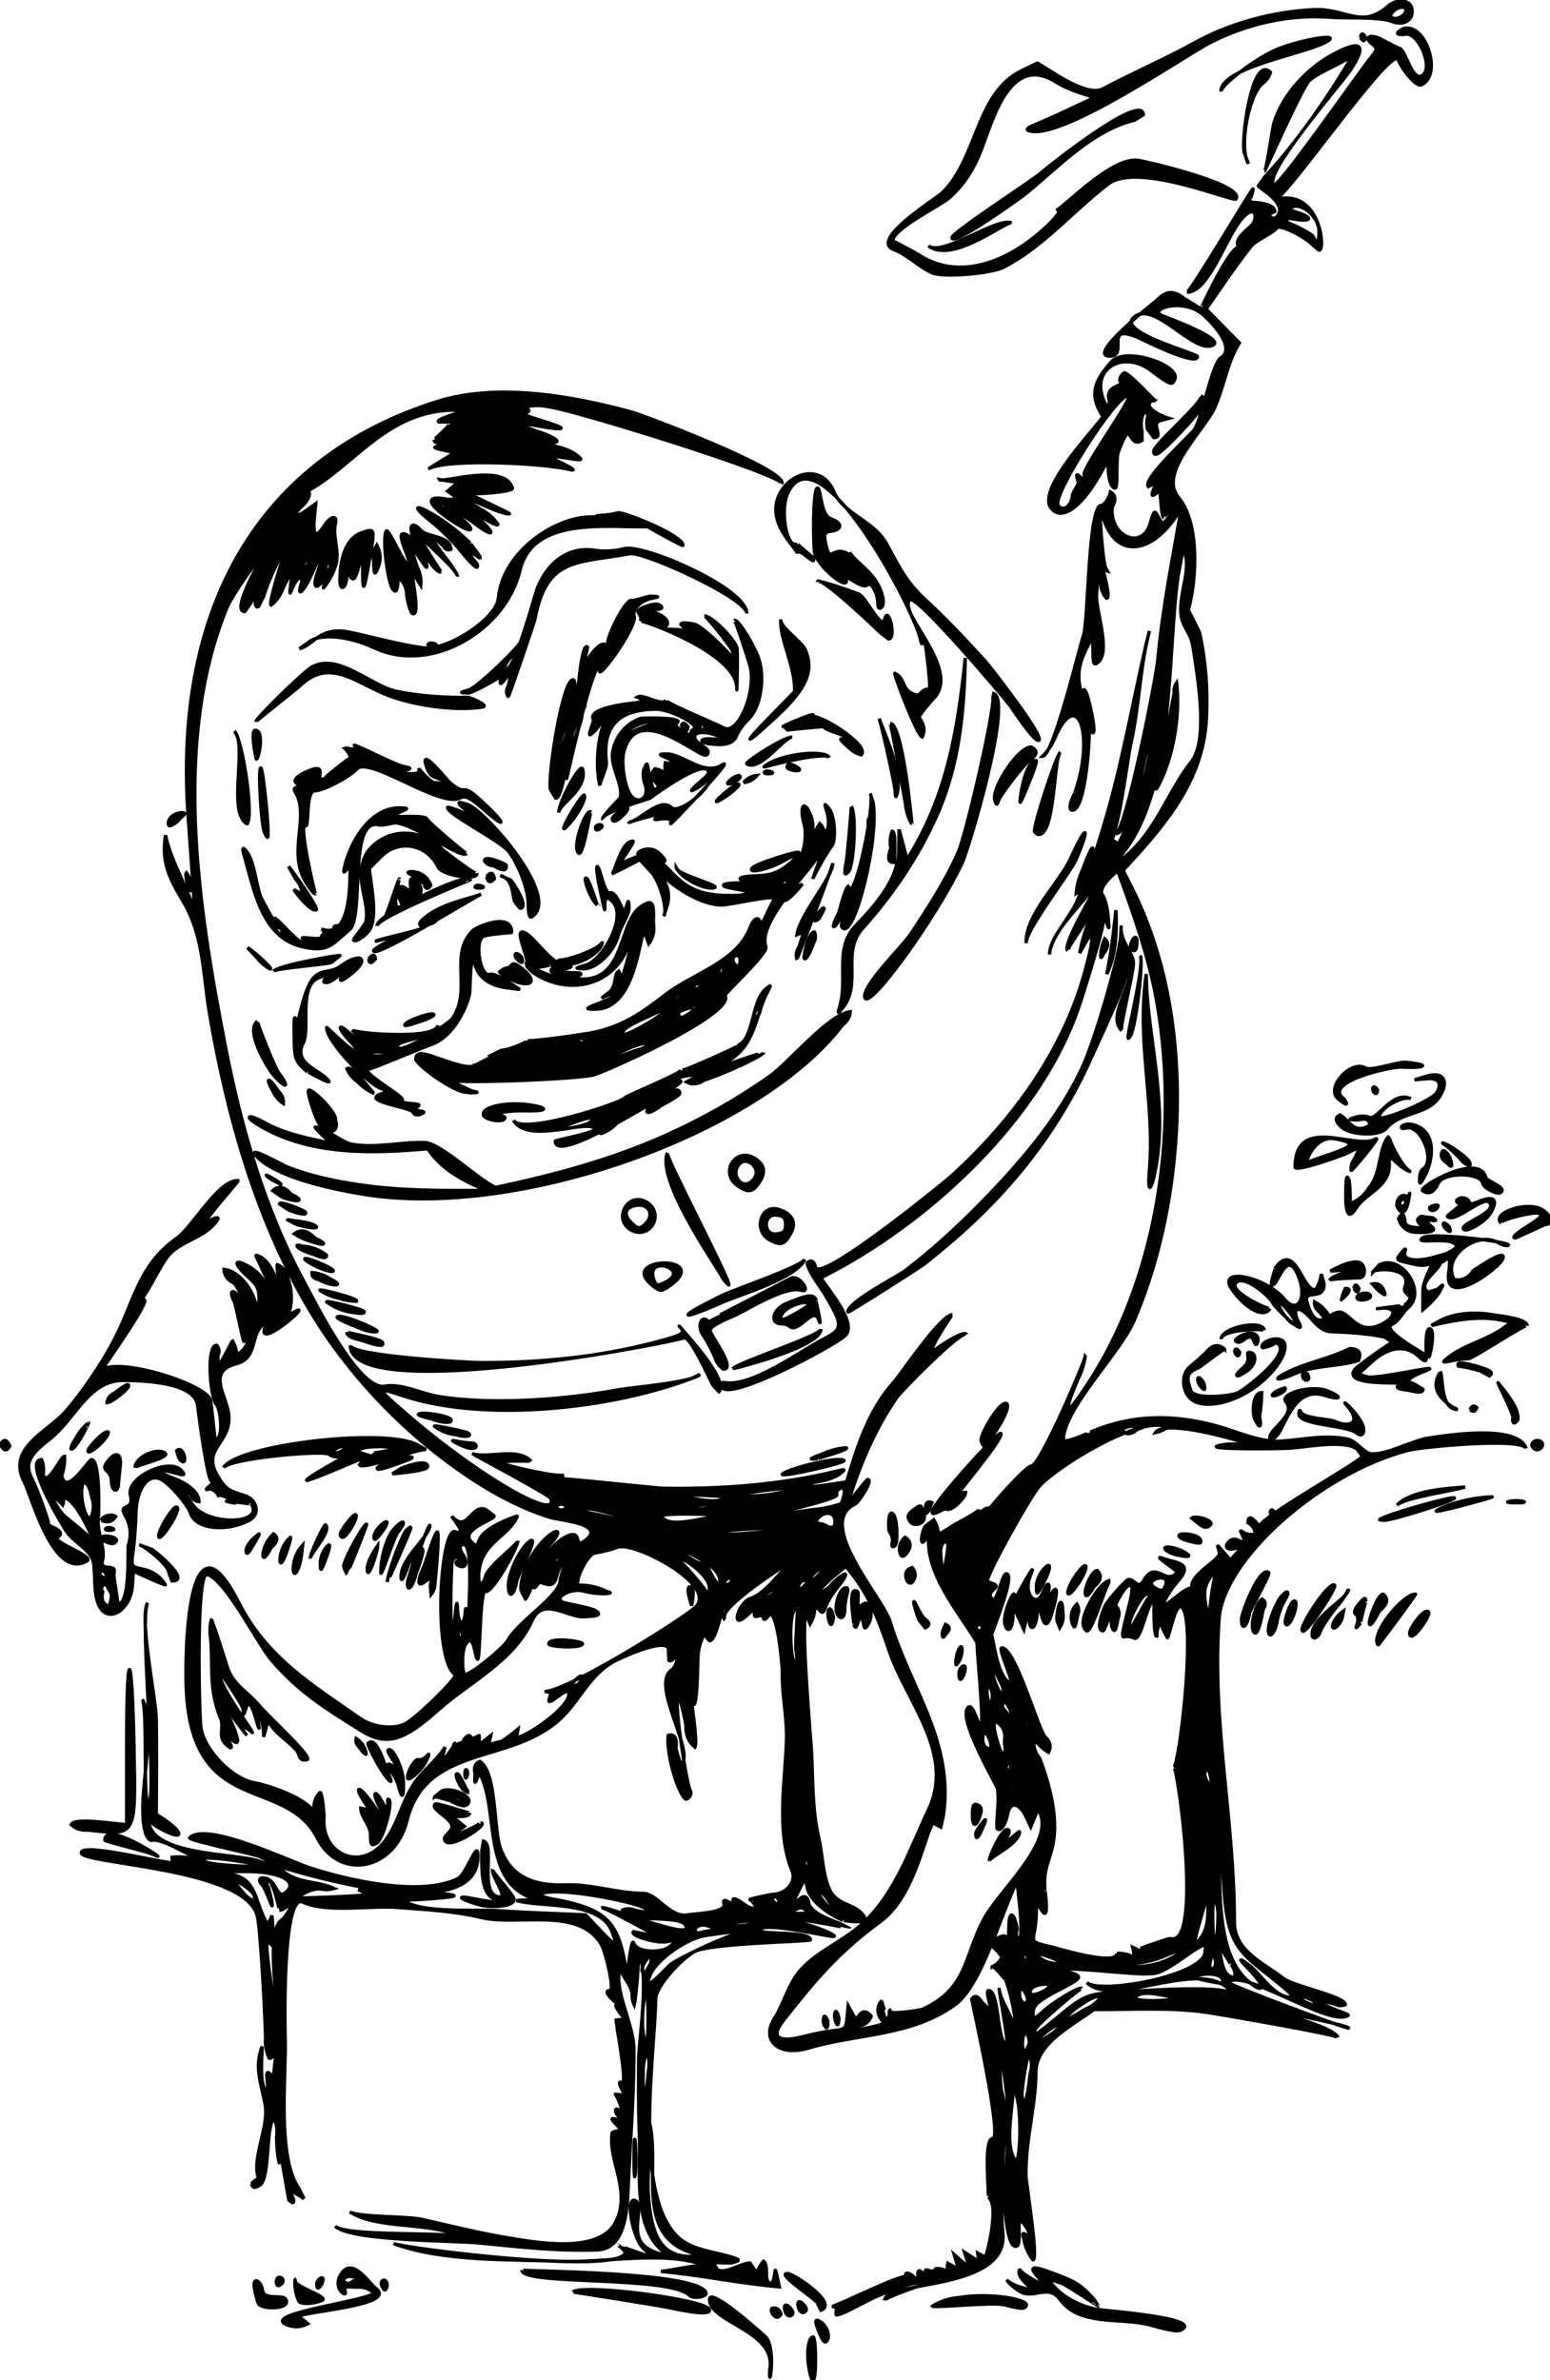 <?xml version="1.0" encoding="UTF-8"?>
<svg enable-background="new 0 0 460.919 707.578" viewBox="0 0 460.92 707.58" xml:space="preserve" xmlns="http://www.w3.org/2000/svg">
		
	<g stroke="#000">
		<path d="m228.88 706.55c-0.065-0.688-0.048-1.64 0.039-2.116 2.09-11.51-17.92-13.87-17.92-20.76 0-4.1 16.753 11.158 16.882 11.329 2.59 3.44 1.18 13.44 1 11.55m11.58-3.15c-0.65-4.337 0.021-8.6 1.354-8.597 0.376 0 0.691 2.925 0.702 6.5 0.03 7.46-1.07 8.58-2.05 2.1m3.26-9.66c-1.536-3.673-1.485-4.523 0.208-3.478 1.859 1.149 2.967 4.096 2.079 5.531-0.64 1.03-1.22 0.5-2.29-2.05m98.28-2.5c-8.514-2.344-20.857 0.523-26.728-7.523-3.088-4.235-6.568-1.157-10.359-1.805-2.595-0.443-6.794-5.042-4.826-3.493 1.655 1.302 5.136 2.113 7.413 2.534-1.402-1.055-4.508-3.561-4.485-5.436 0.011-0.848 0.235-0.881 0.75-0.11 0.417 0.624 9.1 6.225 4.729 1.394-2.503-2.766-1.552-3.233 3.078-1.513 7.462 2.776 9.107 3.186 13.729 8.269 0.436 0.682 0.871 1.363 1.307 2.044-0.014 0.059-9.609-6.296-10.759-6.696-4.086-1.425-4.336-1.39-2.849 0.402 3.262 3.932 8.906 6.705 13.972 7.402 2.703 0.372 28.303 2.35 24.985 5.492-1.22 1.18-2.69 1.04-9.94-0.95m-256.75-0.1c-8.242-3.325 26.433-7.36 25.826-9.554-1.485-1.269-3.26-1.8-5.326-1.594-3.042-0.253-3.622-0.021-3.134 1.25 0.825 2.148-3.631-0.676-1.529-4.602 3.424-6.399 8.597 2.209 10.566 3.649 7.83 5.726-28.697 7.279-22.158 8.921 0.663 0.54 1.325 1.08 1.987 1.62-1.994 1.1-4.072 1.2-6.239 0.3m20.25-13.34c1.772-0.762 1.688-0.867-0.75-0.93-1.147-0.215-2.064 0.095-2.75 0.93 0.74 1.45 1.9 1.45 3.5 0m143 10c0.473-1.487 0.17-2.018-1.183-2.07 1.305 0.051 21.441-10.131 22.288-8.76-0.947-1.532 0.654-1.51 2.195 0.03 2.075 2.077 0.498-1.625 1.493-1.89 0.573-0.152 3.708 3.214 2.234 0.77-0.635-1.053-0.442-1.261 0.743-0.806 0.88 0.337 1.781 0.076 2.002-0.58 1.451-0.143 2.685 0.286 3.7 1.285-0.311-0.953-0.36-1.926-0.148-2.916 0.695 0.396 1.392 0.791 2.088 1.187 1.073 1.022 1.177 0.795 0.567-1.25l-0.746-2.5c1.511 1.333 3.021 2.666 4.532 4-0.484-1.557-0.97-3.112-1.455-4.669l2.845 1.817c0.724 0.417 1.447 0.833 2.17 1.25-0.651-0.838-1.03-1.789-1.135-2.855 0.74 0.402 1.481 0.805 2.222 1.207 0.355 0.338 4.52-15.627 0.918-17.854 0.499 0.309-1.591-17.396 1.375-17.396 2.93 0-5.811-39.155-6.275-41.453 0.88-1.275 1.896-0.965 3.048 0.932l2.978 2.854c-0.146-0.648-2.055-6.332-0.997-6.332 3.26 0 2.431 15.545 5.326 15.864 0.855 0.095-2.242-15.179-2.186-16.694-0.137 3.744 6.351 12.038 5.615 15.597-0.088-0.946-0.176-1.893-0.264-2.839-0.832-5.005-1.579-10.404-3.44-15.176 0.096 0.243-4.01-4.933-4.01-3.752 1.305-0.634 2.291-1.606 2.959-2.918-1.053-1.576-2.354-2.903-3.905-3.981 0-0.142 4.241-3.191 4.946-2.101 0.708 1.097 0.973 0.342 0.984-2.809 0.018-5.043 1.49-4.804 2.467 0.4-0.512 2.03-0.193 2.963 0.956 2.795 0.6-5.371-0.525-11.475-0.936-16.887-4.853 9.521-10.471 30.923-18.472 36.702-13.107 9.466-28.913 8.531-43.562 12.899-8.782 2.618-14.311-2.15-10.169-8.771 3.011-4.813 4.157-10.518 8.09-14.759 5.023-5.419 12.172-8.158 17.658-13.056 10.147-9.058 14.373-22.254 20.045-34.202 8.004-16.86-6.531-32.146-11.603-47.156-3.253-9.629-6.242-17.461-12.97-25.269-0.988 0.807-8.781 7.154-8.023 7.912 1.607-0.503 2.951-1.437 4.032-2.801 4.35-4.216 5.389-3.536 1.614 1.056-1.558 1.895-3.157 4.48-3.557 5.747-1.331 4.224-1.887-0.745-3.285 0.685-0.069 1.613-0.529 3.117-1.379 4.513-0.393-0.975-0.7-1.975-0.925-3-2.201 0 1.19 37.69 1.367 41.465 0.387 8.253 0.215 16.943 2.111 25.035 1.123 4.796 1.143 10.646 3.109 15.197 2.259 5.224 7.396 4.205 10.152 7.923 2.409 3.25-6.521 1.335-6.09 1.523-3.83-1.667-9.754-5.454-10.647-9.97l-0.529-2.674-1.721 3.404c-2.115 4.182-2.147 4.694-0.197 3.076 1.667-1.56 2.691-1.053 3.074 1.52 1.139 2.071 3.462 3.475 9.324 5.628 0.919 0.479 1.838 0.959 2.757 1.439 6e-3 -0.061-15.455-3.158-17.403-2.743-0.795 0.195-1.591 0.392-2.387 0.587 2.95-1.332 17.348 4.434 14.926 4.508-1.699 0.052-21.815-4.682-21.815-1.765 0 1.285 15 0.084 15 2.77 0 0.577-30.601 0.937-34.725 3.619-5.346 3.478-11.251 10.77-11.303 13.957-0.283 17.305-6.839 58.343 6.759 70.951 4.35 4.035 11.905 4.247 17.269 6.292 0.991 0.377 0.481 0.796-1.5 1.232-0.093 0.021-5.493 0.022-5.485-0.288 0.396 0.704 0.791 1.408 1.186 2.112 1.917 1.917 7.216-1.8 9.8-1.8 0.667 1 1.333 2 2 3 0.487-1.271 1.154-2.438 2-3.5 1.728 1.065 0.05 5.846 1.914 6.428 2.064 0.645 1.006-7.461 2.236-1.63l0.591 2.798c-11.835-0.999-23.404-3.54-35.241-4.596 2.612-0.14 11.753-2.323 13.5-1.641-12.249-4.787-30.188-0.8-43.242-1.35-15.649-0.659-34.82 0.159-49.758-5.273 4.144 1.508 66.129 9.366 68.974 2.811-0.403-0.909-1.063-1.629-1.98-2.161 0.011 0.045 10.149 3.477 10.211 3.56-0.89-0.85-1.78-1.699-2.669-2.549-3.581-3.144-5.817-16.425-2.411-14.32 0.711 0.44 0.917 2.43 0.563 5.427-0.667 5.633 0.799 8.273 5.504 9.914l3.222 1.123-2.642-2.77c-7.466-7.826-5.26-23.285-5.663-33.564-0.29-7.386-0.235-14.793-0.216-22.183 0.013-5.184 3.501-27.463-0.336-31.301 0.713 0.713-0.467 13.045-0.96 15.058-0.493-1.012-0.691-2.104-0.595-3.28-0.366-2.988-4.032-6.517-3.657-7.913-1.906 7.094 4.12 16.683 4.149 24.407 0.053 14.364-1.194 28.771-1.798 43.119-0.46 10.953-3.395 16.296-9.062 16.5-11.855 0.428-23.367-0.918-35.132-2.056-7.653-0.74-38.343-0.569-42.829-4.997 3.059 3.02 30.593 1.739 36.829 2.985-9.714-4.515-23.848-1.842-32.5-7.237 2.626 1.639 17 1.227 21.5 2.244 8.199 1.854 16.413 3.936 24.708 5.331 8.903 1.498 27.94 5.127 32.847-4.491 4.772-9.354-2.323-18.262-1.03-26.604 0.896-0.577 1.838-0.732 2.825-0.464-0.153-1.044-5.301-4.874-1.351-3.435 1.604 0.585 1.753 0.48 0.75-0.53-1.489-1.501-1.674-3.239-0.25-2.359 2.15 1.326-1-5.006-1-4.682l3 0.363c0 0.289-3.142-5.006-1.084-3.733 1.88 1.162-1.869-18.578-1.853-18.633 0.998-0.221 1.977-0.171 2.937 0.147 0-0.235-5.053-6.119-1.75-4.449-0.194-0.098-5.813-4.5-2.845-4.509 1.418-4e-3 -1.322-11.595-2.649-13.806-6.754-11.251-24.925-5.305-35.712-7.917-8.054-1.95-16.704-2.357-24.936-2.998-7.973-0.619-20.991 1.724-28.108-1.586-6.198-2.887-5.259 39.055-5.218 40.192 0.393 10.863-2.544 35.611 4.119 44.971 0.491 1.005 0.982 2.009 1.474 3.014-1.32-0.997-2.766-1.734-4.339-2.21 0.388 0.712 0.776 1.423 1.164 2.135 0.348 1.505-0.094 1.655-1.327 0.45-2.004-11.766-6.332-32.191-3.611-43.706 1.929-8.155-4.067-35.439 1.374-39.414 1.809-1.318 3.059-4.602 3.967-6.63 3.966 0.023 22.832-0.644 21.698-1.177l-2.801-1.318c3.592 0.596 28.5 0.754 28.5 1.851 0 0.476-14.8 1.566-15.359 1.078 4.896 4.291 21.972 2.889 27.988 3.303 8.825 0.606 17.669 0.899 26.506 1.264l4.433 4.692c4.548 4.813 5.169 4.873 3.441 0.331-3.595-9.456-20.755-7.084-28.509-9.286 2-0.105 4-0.211 6-0.315-16.62-4.493-10.931-26.532-16.802-37.302-0.506-0.927-1.896 6.107-1.425-0.12-0.467-1.854 9e-3 -3.062 1.429-3.621 5.084 3.401 4.011 20.235 6.13 25.959 3.278 8.854 10.53 11.078 19.367 10.762 7.853-0.283 15.325 2.498 23.051 2.521 4.238 9e-3 7.999 7.482 13.369 6.372 1.679-0.348 11.659-0.549 10.66-3.297-1.206-3.309 6.742 3.425 3.921 0.604-2.368-2.368-1.14-2.815 1.788-0.65 1.643 1.215 3.33 1.842 3.75 1.393-0.237-1.08-0.816-1.944-1.738-2.594 0-0.251 6.392-1.533 6.585-1.532 4.166 0.017 7.327-3.731 5.938-7.04-4.938-11.757-1.852-27.875-1.652-39.376 0.113-6.509-1.348-13.214-1.249-19.51 0.043-2.749-1.71-20.078-4.09-16.931-0.808 1.067-1.482 1.393-1.5 0.722-0.018-0.672-0.71-0.958-1.543-0.639-2.298 0.883-0.488-2.411-0.807-2.321-0.663 0.187-4.366 4.331-5.206 3.488-1.065-1.065 1.464-5.655 3.467-6.291 5.942-1.889 10.245-10.805 15.827-13.283-0.821 0.498-1.643 0.995-2.464 1.492-2.008 1.32-23.984 15.115-20.75 18.108-0.838-0.773 1.132-4.443 1.734-5.336l-2.202 1.956c-0.642 0.57-2.174 9.544-4.089 9.544-0.602-0.595-1.096-1.266-1.483-2.012-1.033 1.747-1.662 3.641-1.887 5.679-0.239 1.593-0.159 18.35-1.748 14.833-0.623-1.381 1.701 11.533 0.756 13.137-1.881-1.556-2.774-3.69-2.677-6.403 0.6 2.93-1.457-9.068-2.44-8.087-1.021 1.021 2.533 25.516 3.792 27.55 0.638 1.031-0.988 3.04-1.744 2.154-2.715-3.187-5.543-14.556-4.857-18.706 1.893-0.476 2.661 0.828 2.302 3.912 0.667 2.778 1.414 4.85 1.662 4.602 3.932-3.932-9.554-23.91-2.796-28.083 0.483-0.299 1.133-1.516 1.443-2.703 0.996-3.801-1.314 0.94-2.428-0.04-0.042-0.904-0.083-1.809-0.125-2.713 0.748-5.1-15.045 2.372-16.226 3.038-7.717 4.353-10.193 12.121-16.705 17.758-14.846 12.85-39.225 7.131-44.826 29.585-3.702 14.837-20.116 17.993-26.683 5.131-5.91-11.573-18.944-11.111-28.251-18.158-8.232-6.232-10.295-16.599-10.7-26.357-0.432-10.393 0.281-55.706 15.6-25.478 8.309 16.391 21.941 24.595 36.187 34.521 4.021 2.8 10.749 3.346 13.992 1.135 4.658-3.177 15.027-13.559 14.17-14.188-6.828-5.008-4.38-44.213 0.072-42.507 4.595 1.767-2.76-6.216-0.444-3.998 4.125 3.957 5.217-4.247 9.461-2.633 0.832 0.63 1.663 1.261 2.495 1.891 0.483 1.111-10.418 4.06-6.75 7.729 1.513 1.513 1.681 1.488 2.257-0.325 1.32-4.161 11.508-7.455 11.446-7.315-2.727 6.199-10.026 7.43-11.361 15.802-0.714 4.478 0.784 6.051 1.903 2 0.827-2.987 9.595-9.472 9.595-10.481 0 1.958-7.659 15.799-9.622 15.047-1.782-0.685-1.54 20.702-2.378 20.185-0.913-0.564-0.972-8.568-3.659-4.25-1.054 1.693-1.051 8.749 3e-3 8.75 1.818 0 11.583-8.086 12.612-10.046 2.878-5.48 15.103-12.996 15.601-17.701 0.103-0.964 0.545-2.614 0.984-3.667 0.54-1.292 0.444-1.694-0.294-1.238-0.601 0.371-1.367 1.924-1.702 3.45-1.08 4.916-4.683 0.871-5.506 2.174-2.016 3.188-2.145-0.121-0.164-4.213 1.813-3.746 4.991-8.221 8.981-9.956 4.618-2.009 1.352 4.744 5.655 1.001 5.336-4.641-8.117-5.588-10.903-6.46-9.972-3.123-19.228-8.413-27.708-14.442-17.882-12.713-33.45-29.459-44.549-48.401-15.383-26.255-23.895-56.864-29.007-86.664-2.021-11.779-1.7-23.275-7.87-33.604-4.112-6.884-6.523-11.612-5.269-19.731 1.908 8.658 6.387 14.827 8.689 23-0.572-9.434-1.252-18.86-1.933-28.286-4.572-63.348 21.606-107.09 73.994-123.64 17.91-5.658 40.031-1.703 57.656 3.063 4.078 1.103 47.266 17.516 44.844 21.434 1.484-2.404-62.231-22.176-69.206-22.917-2.498-0.577-4.953-0.534-7.365 0.13 1.79 0.715 1.829 1.297 0.115 1.747-3.007 0.227 11.559 3.745 10.801 4.502-0.262 0.262-2.872 0.022-5.801-0.533-6.939-1.316-7.436-0.637-1.076 1.475 6.335 2.104 7.695 3.852 2.425 3.115l-3.849-0.538c3.955 1.554 9.741 1.84 13.06 4.51 1.819 1.464 1.689 1.524-2.06 0.966-2.199-0.328-5.35-0.79-7-1.025-0.922-0.132 11.795 5.481 6.749 4.238-7.357-1.811-35.189-3.263-41.555-0.317-0.371 0.172 7.6-4.732 7.306-4.522 0.577-0.41-9.362-1.678-4.25-2.018 3.168-0.209-1.529-0.488-1.706-1.937 0.014 0.111 5.343-4.983 4.677-4.705 2.728-1.143 2.715-1.153-0.722-0.598-0.854-3e-3 -1.707-7e-3 -2.561-0.01-1.282-1.043 9.943-3.413 5.561-3.509-20.989-0.458-30.777 17.017-45.25 24.394 2.015-1.027 1.445 1.994-0.75 3.98-3.063 2.773-2.376 3.904 0.938 1.544l2.939-2.092-0.425 4.524c-0.475 5.067 0.517 5.747 2.955 2.024 1.962-2.993 4.036-3.307 3.302-0.499-0.965 3.702 1.698 8.765-0.207 13.173-0.771 2.115-1.863 4.037-3.275 5.765-0.659 0.332 2.357-5.468-0.574-1.704-2.114 2.713-2.644 0.986-1.067-3.481 2.141-6.065 1.031-5.609-1.7 0.699-2.262 5.224-4.744 7.824-3.387 3.547 0.969-3.05-1.182-2.383-2.418 0.75-1 2.537-1.047 2.439-0.595-1.25l0.489-4-2.694 5.25c-0.728 2.177-1.95 3.965-3.668 5.364-1.022-0.214 4.334-17.066 4.562-17.078-0.835 0.044-5.784 10.557-6.715 14.265-0.522 1.063-1.044 2.125-1.566 3.188-2.212 1.3 0.406-7.816-2.193-1.239-0.631 0.917-1.262 1.833-1.894 2.75-5.29 0 9.192-22.486 9.192-25.334 0 3.909-12.064 18.146-14.608 24.388-16.238 40-8.341 89.3-0.387 130.17 4.689 24.097 11.628 48.382 23.406 70.048 2.962 5.448 16.291 32.526 24.008 31.052 4.886-0.937 11.08 2.273 15.877 3.037 9.269 1.478 18.771 1.534 28.123 1.03 8.636-0.466 17.246-1.492 25.754-3.04 3.911-0.711 21.76-2.158 23.951-4.53-0.836 0.403-1.672 0.806-2.508 1.208-23.605 8.978-61.188 13.195-85.522 5.222-8.63-2.828-8.579-2.688 2.462 6.756 20.299 17.362 43.967 30.931 41.15 23.59-0.338-0.879-23.483-13.307-23.384-13.269 4.474 1.713 13.569-2.084 17.623 2.342-0.13-0.143-10.649-0.224-9.053 0.43 3.006 1.229 16.827 4.358 18.867 3.646-0.658 0.229-6.223-0.062-6.688 0.77 0.347-0.619 33.828 3.137 36.467 3.171 17.231 0.221 34.737-1.048 51.513-5.167 2.352-0.577 2.391-0.524 0.658 0.888-1.014 0.826-3.599 1.799-5.745 2.161-6.563 1.109-5.202 2.141 1.503 1.139l6.282-0.938c3.143-10.497 6.516-21.254 13.973-29.585 2.238-2.501 13.979-20.13 17.5-20.13-0.321 0-9.256 13.755-4.944 10.249 0.572-0.466 8.284-5.852 9.211-4.351-1.187-1.921-19.497 16.849-20.659 18.507-6.776 9.664-11.248 20.546-14.732 31.761 0.614-0.821 5.605-7.166 5.867-7.166 1.962 0-2.729 6.861-3.613 7.267-12.236 5.614 8.189 27.912 10.331 34.986 6.002 19.824 19.061 35.74 15.836 57.727l-0.759 3.384c-0.818-0.385-1.602-0.831-2.351-1.339-0.415 0.928-0.83 1.854-1.245 2.782-3.063 9.054-6.497 20.871-14.35 26.603-12.393 9.044-19.645 17.641-28.897 29.476-3.915 5.007-1.585 6.714 6.349 4.65 2.907-0.756 6.861-1.523 8.786-1.705 3.194-0.301 3.529-0.636 3.832-3.828l0.332-3.498 1.383 2.498c0.853 1.541 1.396 1.909 1.418 0.961 1.226-2.08 2.571-2.214 4.035-0.4-0.561 1.605-1.747 2.567-3.559 2.888-1.912 1.43-1.911 1.445 0.059 1.061 7.26-1.416 7.779-1.632 6.645-2.766-1.49-1.988-1.519-3.903-0.085-5.745 0.063 0 1.447 4.752 1.433 4.727 1.177 2.063 1.434 2.219 1.004 0.607-0.317-1.19-0.108-2.455 0.464-2.809-3.315 2.052 8.536 0.343 9.296-8e-3 13.475-6.225 12.208-15.438 18.245-26.812 4.334-8.167 19.857-21.699 16.97-30.802-0.711-2.237-0.737-2.229-1.873 0.55l-1.152 2.818-1.173-2.574c-2.112-4.637-4.948-5.238-5.703-1.211-0.582 3.102-2.122 5.293-3.061 4.354-0.591-0.591 0.866-9.957-0.063-12.143-1.234-2.898-11.725-20.815-8.625-23.919 1.571-1.569 2.871 5.733 3.8 5.083 0.98-0.687-1.135-21.149-1.157-24.399-5.349-8.897-14.021-18.793-14.403-29.464-0.071-1.991-0.287-2.194-1.059-1-1.396 2.16-1.365-1.45 0.035-4.065 0.858-0.651 1.716-1.303 2.574-1.954 0.823 1.338 1.293 2.793 1.411 4.366 1.12-0.666 2.239-1.332 3.358-1.998 0.914-0.914 8.611-4.476 8.59-5.476 0.023 1.034 0.361 1.098 1.373 0.259 0.738-0.613 1.625-0.831 1.972-0.484-0.236-0.236 10.701-12.647 12.303-12.647 2.726 0 16.393-32.326 16.044-32.673-0.345 2.386-1.07 4.664-2.176 6.833-4.713 11.2-3.807 11.617 2.95 1.357 19.555-29.693 27.453-72.867 20.631-112.78-2.345-13.724-6.979-26.647-11.741-39.686-1.557 1.096-6.131 5.273-4.479 7.263 0.633 0.763 1.361 3.592 1.619 6.286 0.364 3.826 0.281 4.242-0.381 1.899-0.628-2.222-0.879-2.46-0.966-0.918-0.13 2.28-2.662 11.298-6.822 24.295-11.082 34.625-45.533 66.331-77.256 82.154 2.186 3.547 11.118 13.761 7.142 17.264-3.778 3.329-34.788 19.782-36.56 15.165-0.353-0.92-0.094-1.442 0.644-1.297 8 1.572 22.464-9.239 29.129-12.663 6.387-3.279 6.427-4.046 0.714-13.719-0.933-1.579-5.109-6.995-5.109-9.216 1.158-0.975 1.983-0.523 2.475 1.354 1.479 4.663 37.94-24.937 40.552-27.311 17.896-16.272 32.971-36.893 39.481-60.468 2.778-10.06 2.839-13.468 0.154-8.639l-1.668 3c0.611-3.187 1.484-6.36 2.729-9.358 0.39-1.196 0.779-2.392 1.169-3.587 0.056 0.745-7.879 11.792-7.471 12.2-1.653-1.654 8.257-18.365 9.212-20.187 6.307-12.029 12.049-22.951 14.785-36.455 2.37-11.699 1.373-11.171-1.271 0.673-0.564 2.529-4.124 21.215-8.505 21.215 2.947 0 12.046-45.933 12.573-51.608 1.422-15.326 4.303-29.761 6.979-44.892l-1.748 2.5c-7.812 11.172-17.472 11.613-21.14 0.966l-1.193-3.466c-0.158 2.602 0.794 18.175 2.17 18.485-0.667-1.185-1.349-2.36-2.048-3.525-0.258-0.022 3.374 11.54 1.796 11.54-1.106-1.163-1.696-2.579-1.769-4.25-0.724-4.036-0.787-3.872-1.262 3.25-0.282 4.239 4.327 16.823 0.5 20-1.294 1.074-1.507 0.644-1.547-3.127l-0.047-4.373c-2.582 4.498-4.865 8.715-3.964 14.094 0.452 2.698 0.889 4.006 0.97 2.906 0.121-1.638 0.308-1.729 1.027-0.5 0.605 1.033 3.169 12 1.993 12l-1.134-2.25c0.4 2.64-0.945 25.25-4.937 25.25-1.997 0 0.784-5.406 0.685-5.124 5.871-16.602 1.147-31.389-5.52-17.279-0.902 2.456-2.267 4.59-4.094 6.403 3.27 0 10.88-32.129 12.181-35.875 1.541-4.436 1.344-40.313 5.573-38.69 1.269-1.05 2.092-2.394 2.47-4.031 1.524 0.884 1.706 2.367 0.547 4.448-1.024 8.644 8.81 13.053 11.214 5.028 1.241-4.142 1.331-4.215 2.506-2.02 1.096 2.046 1.353 2.116 2.54 0.685 4.391-5.291-1.739-0.544-0.902-0.544-0.935 0-0.904-8.558-1.512-7.95-4.12 4.124-0.568-2.68-0.565-2.5-0.866 0.366-1.712 0.777-2.537 1.231-2.068-2.067 12.567-15.342 13.622-16.871 2.244-3.253 5.333-19.804 7.884-21.382 4.863-3.006-3.155-11.047-5.289-12.875-6.16-5.279-16.886-1.433-11.934 0.415 1.457 0.544 18.217 6.739 15.021 8.583-5.686 3.28-17.822-14.025-23.879-7.969-4.377 4.378 19.127 10.55 19.127 11.427 0 3.213-17.015-5.383-17.853-5.73-10.245-4.25-2.38 5.622-8.229 5.622-7.185 0 13.82-16.395 13.937-16.517 2.842-2.996 5.051-3.131 8.376-0.515-0.172-0.135 5.02 3.032 4.837 3.032-0.131 0 9.328-20.136 11.474-18.202-2.616-2.357 3.529-6.108 4.131-7.382 1.129-2.393 0.226-4.088-1.582-2.971-5.772 3.562-10.885 23.555-18.186 23.555 1.034 0 19.395-31.034 19.663-30.766-0.135 1.416-0.615 2.696-1.44 3.84 1.744 0.345 7.873 0.29 7.873 2.953-0.658 0.322-1.325 0.626-2 0.914 1.589 1.738 2.762 1.341 3.519-1.191-0.12-3.677-6.404-6.879-6.401-7.356 0.62-0.867 1.241-1.735 1.861-2.602 9.684-10.387 19.253-24.316 26.412-36.549-1.003 1.712-10.605 5.381-13.075 7.796-2.248 2.198-13.165 26.961-13.358 26.961 0.543 0 2.438-13.116 2.741-14.124 2.612-8.686 10.054-16.626 17.98-20.779 7.66-4.014 10.081-3.102 4.896 4.769-2.62 3.976-26.173 30.936-22.881 34.229 1.239 1.239 25.456-33.611 28.669-37.566 2.11-2.599 2.222-3.111 0.888-4.087-3.118-2.28-0.86-3.496 2.749-1.48 1.925 1.075 4.287 2.251 5.25 2.613 1.726 0.65 3.631 9.854 6.612 8.01 3.616-2.235-1.439-13.729-5.375-12.218-2.538 0.113-2.614-0.471-0.227-1.754 6.845-1.879 11.815 14.226 5.177 16.773-1.261 0.484-5.492-4.272-6.683-7.512-1.669-4.542-30.434 36.98-35.909 41.126h2.643c10.456 0 11.59 15.964 9.645 15.491-0.748-0.636-1.497-1.271-2.246-1.907-1.091-1.386-9.396-6.189-10.381-4.594-0.816 1.324-6.064 3.495-7.512 5.327-4.75 6.013-9.014 12.422-13.401 18.702 3.301 3.351 6.602 6.702 9.902 10.053-3.651 5.813-4.516 12.911-7.324 19.18-3.036 6.777-16.998 19.413-10.769 26.816 6.329 7.521 5.41 24.58 2.918 33.308-0.065 0.23 3.225 6.321 3.373 7.003 1.827 8.341 2.462 17.25 1.974 25.768-1.058 18.491-12.72 31.755-24.761 44.736l2.453 4.841c13.244 26.135 15.823 57.396 12.172 86.114-1.877 14.762-5.553 29.378-11.424 43.071-3.977 9.273-20.745 25.975-20.949 35.133-0.038 1.698 7.99-2.152 7.987-2.151 12.517-5.292 24.593-5.364 37.615-1.826 6.192 1.683 12.748 4.981 19.335 4.514 6.546-0.465 13.045-2.002 19.605-0.595 2.549 0.547 4.805 4.029 6.719 4.329 4.267 0.667 12.494-3.873 17-4.579 5.02-0.788 26.87-4.361 29.331 3.021-1.119-3.354-31.238-0.464-35.251 0.6-26.22 6.945-54.78 32.451-56.04 50.045-2.213 30.89 4.583 59.64 4.546 90.154-0.011 8.694 8.718 12.169 14.635 16.818 2.837 2.229 18.359 5.33 18.359 7.728-1.038 0.451-2.1 0.4-3.185-0.152-6.396-1.834-4.563-0.041 2.685 2.626 1.718 0.633 1.762 0.794 0.316 1.143-6.706 1.614-30.467-14.398-34.619-10.247-0.59 0.59 35.803 14.115 35.803 13.643 0-1.128-36.857-8.108-41-8.479-1.286-0.191-2.574-0.232-3.864-0.125 4.002-1.446 40.206 7.023 41.654 11.364-0.275-0.825-33.624-6.633-38.523-7.375-11.109-1.685-22.815-0.873-34.037-0.91-6.104 4.569-17.216 9.943-17.245 18.564-0.038 10.311-3.128 20.339-2.96 30.824 0.037 2.309 3.819 25.024 2.084 25.024-1.486-1.935-2.411-4.125-2.774-6.571-0.461-1.199-0.304-1.527 0.496-1.033 1.627 1.005 1.462-0.627-0.299-2.954-3.098-4.095-0.204 6.559-2.531 6.559-3.391 0-3.199-17.86-3.888-14-0.343 1.925-0.326 6.425 0.036 10 1.771 17.459-35.149 13.906-35.149 20.06 0-0.937 11.632-4.761 11.622-4.771-1.853-1.853-12.085 2.872-13.927 3.558-2.86 1.12-12.7 6.94-12.15 5.19m-43.76-18.43c-17.819-6.359-6.474-30.065-13.279-42.645 2.688 4.97 0.851 18.82 1.167 24.573 0.774 14.122 4.377 19.566 12.871 19.452 2.98-0.02 2.97-0.04-0.76-1.37m95.98-17.33c-0.399-2.641-0.442 9.658 0.011 6 0.22-1.8 0.21-4.5-0.01-6m-1.4-11.24c0.363-5.244 0.252-7.733-0.293-6.5-0.827 1.876-1.446 16.32-0.66 15.417 0.19-0.23 0.62-4.24 0.95-8.92m1.34 3.73c-0.273-0.678-0.481 0.119-0.461 1.769 0.021 1.65 0.245 2.204 0.498 1.231 0.25-0.97 0.23-2.32-0.04-3m1.73-20.73c-0.907-3.797-0.149-10.68-2.46-14 4.555 6.552-2.78 25.235 1.754 32.232 1.53 2.37 2.1-12.39 0.71-18.23m-4.3-9.9c-0.262-1.784-0.649-11.994-2.389-13.727 1.805 1.805 1.224 17.893 2.05 21.47 2.45 10.59 2.58 7.53 0.34-7.74m8.2 2.15c0.561-1.849 0.447-3.599-0.339-5.25-0.71 0-2.353 10.677-2.122 12.206 0.61 4.06 1.45 1.69 2.46-6.96m-113.61-0.2c0.397-2.072 0.272-4.085-0.373-6.038-0.876 2.138-1.25 4.382-1.119 6.733-0.39 8.27 0.89 7.68 1.49-0.69m110.01-4.8c-0.518-1.984-0.518 5.485 0 3.5 0.25-0.96 0.25-2.53 0-3.5m3.31-3.69c0-1.343-0.45-2.72-1-3.06-0.961-0.593-1.802 5.5 0 5.5 0.33-0.81 0.67-1.62 1-2.44m8.6-5.3c-0.644-0.643-6.285 3.83-7.029 5.572 0.01-0.02 8.22-4.37 7.03-5.57m-121.99-2.81c0.038-4.314-0.286-6.992-0.758-6.25-0.907 1.431-1.628 13.799 0.525 13.799 0.19-2.51 0.26-5.03 0.23-7.55m120.78 1.22c8.573-7.277 9.847-7.837 18.843-8.284 3.61-0.18 32.309-2.546 34.307 0.688-7.674-12.396-35.259 4.615-43.458-3.584 3.487 3.487 32.461-1.526 35.03-8.282 0.129-0.941 0.257-1.884 0.386-2.825-2.502-0.315-11.033 8.093-15.697 8.451-3.621 0.277-7.386-0.182-10.99-0.424-2.22-0.149-20.371-1.906-14.562-0.171 4.961 1.482 4.852 1.693-3.003 5.768-4.896 2.54-6.835 4.117-7.067 5.75-0.396 2.794 0.289 2.83 3.111 0.166 2.824-2.667 10.651-7.307 11.274-6.684-0.239-0.24-12.663 10.107-13.692 12.018-1.5 2.75 0.04 2.03 5.52-2.62m9.18-3.17c1.76-0.727 3.23-1.803 4.413-3.228-0.445-2.332-7.962 3.593-7.551 3.227-4.96 4.42-4.19 4.42 3.14 0m-17.73-4.8c-0.758-1.415-1.321-1.734-1.598-0.906-0.626 1.879 0.586 4.441 1.758 3.717 0.66-0.41 0.61-1.37-0.16-2.81m85.66 2.3c-3.26-1.69-4.26-1.69-3 0 3.26 1.69 4.26 1.69 3 0m-40-1c-1.301 0.559-11.075-3.114-13 0-0.76 1.24 10.12 1.24 13 0m-38.5-3.61c0-0.727-3.5-0.354-4.879 0.518-0.758 0.48-1.071 1.369-0.697 1.974 0.61 0.98 5.58-1.24 5.58-2.49m70.23 1.15c-12.187-10.255-16.931-10.866-18.23-28.098-1.189-15.77-2.026-15.698-1.28 0.108 0.64 13.524 3.141 21.111 8.474 25.702 4.555 3.922 5.15 1.67 0.77-2.909-3.8-3.972-3.985-4.335-1.252-2.463 4.104 2.811 7.675 9.942 13.12 10.087 0.73 0.02 0.01-1.08-1.6-2.43m-183.24-7.12c2.102-2.162 26.01-13.208 26.01-10.373 0-0.803-14.074 1.354-15.073 1.474-5.476 0.659-14.731 7.111-16.61 11.579-1.78 4.24-0.43 3.59 5.67-2.68m164.37 4.08c-0.613-1.598-4.967-2.004-8.03-0.75-1.42 0.581 6.798 1.871 7.887 2.101 0.39 0.09 0.46-0.52 0.14-1.35m2.64-4.23c0.044 0.081-5.203-8.835-3.609-4.683 0.857 2.232 0.656 8.418 4.681 8.418 0.25-1.36-0.1-2.6-1.07-3.74m-177.66-6.47c1.099 3.046 8.421 2.939 10.662 1.093l2.5-2.061-3.312 0.57c-3.238 0.557-11.106-1.82-9.928-2.999 2.484 0.475 4.959 0.998 7.424 1.568-0.09 1e-3 -16.08-9.009-17.009-8.694 1.719-0.579 25.324 9.186 25.324 5.984 0-4.633-19-0.745-19-5.298 1.212-0.469 2.453-0.441 3.723 0.083 4.621 1.043 5.52 0.404 1.666-1.184-4.244-1.748-26.793-6.287-30.216-3.328 1.765 0.713 3.598 1.19 5.5 1.432 13.995 2.758 17.771 6.251 20.025 18.53l0.735 4c0.1-1.28 1.22-11.63 1.92-9.69m4.95 6.22c1.685-6.448-5.043 3.362-1.444 2.506 0.47-0.84 0.95-1.68 1.44-2.51m116.9 1.3c-0.723-0.289-1.585-0.254-1.917 0.079-0.332 0.332 0.258 0.568 1.313 0.524 1.17-0.04 1.4-0.28 0.61-0.6m51.08-2.38c-0.662-2.53-0.943-2.441-1.5 0.474-0.313 1.632-0.063 2.256 0.772 1.936 0.68-0.26 1.01-1.35 0.73-2.41m-13.71-0.38c5.521-2.737 4.443-3.467-1.346-0.911-5.597 2.47-12.646 2.622-18.718 3.057 6.77 0.23 13.84 0.94 20.07-2.15m-33.11 0.51c-0.499-0.488-6.449-2.777-6.449-1.647 1.677 1.504 3.66 2.342 5.949 2.513 0.91 0.05 1.09-0.27 0.5-0.86m6.28 0.24c-0.973-0.254-2.323-0.237-3 0.037-1.35 0.54 5.13 0.51 3-0.04m-15.23-1.31c-0.757-1.309-1.257-1.309-1.5 0 0.78 1.36 1.28 1.36 1.5 0m26.5-1.15c1.801-0.055 3.519 0.333 5.151 1.164-0.048-1.008-0.199-2-0.453-2.977 1.179 0.468 2.237 1.117 3.176 1.949-0.307-0.547-0.474-1.135-0.501-1.762 0.288-0.146 8.185-2.864 8.46-2.776 9.837 3.124 2.21-51.59 1.089-50.898 1.737-1.074 6.293-40.541 2.876-46.925-2.208-4.127-4.125 8.376-4.798 8.376-0.818-1.485-1.538-3.018-2.158-4.597-0.679 1.288-0.991 2.673-0.937 4.155-1.084 0.67-0.903-11.061-0.789-11.131-2.108 1.303-4.031 12.687-5.866 11.743-0.963-0.495-2.382-0.676-3.153-0.401-1.798 0.64 3.496-13.843 2.231-15.107-2.174-2.174-8.12 13.338-8.328 13.338-2.8 0 0.356-7.392 0.75-7.914 1.835-2.575 3.902-4.943 6.201-7.105 1.747-1.406 3.303 3.142 4.936 0.189 3.687-6.664 6.48 1.707 10.079-2.629 0.268-0.322-7.895-5.494-4.385-4.147 3.772 1.448 9.527 1.135 4.576 6.774-1.697 1.934-3.584 4.822-4.191 6.42-1.325 3.489 7.575-6.224 8.449-3.946-1.582-4.129 8.663-8.843 8.097-10.897l-0.618-2.244c1.288 1.475 2.577 2.949 3.865 4.424l1.87-2.095c1.841-2.062 1.836-2.084-0.295-1.421-2.552 0.794-3.656-0.417-1.878-2.059 0.771-0.712 1.78-0.813 2.646-0.266 0.776 0.272 1.552 0.546 2.328 0.818-0.655-1.257-1.243-2.545-1.766-3.862 1.308 1.139 2.809 1.537 4.503 1.193-0.086-1.514-0.809-2.646-2.167-3.399 0-4.14 4.132 2.187 3.511 1.184-1.254-2.031 30.569-19.654 30.437-20.956-0.482-0.687-0.964-1.373-1.445-2.059-3.626-3.012-15.761-0.592-19.814-0.347-3.44 0.207-25.411 0.435-21.688-0.679 3.202-0.955 7.228-0.491 10.5 0.055-3.771-1.783-26.44-8.168-29.011-4.015 1.383-0.281 2.611-0.849 3.688-1.704-8.609-3.441-32.564 11.646-38.044 17.431-2.846 3.004-16.916 28.345-15.582 28.68 5.893 1.479-0.517 2.205 1.002 4.662 2.008 3.247 3.213-8.651 4.957-6.909 1.651 1.651-3.857 15.109-4.778 17.929 0.937 3.819 1.838 11.459 4.868 13.979 3.214 2.667-3.382-10.12-1.78-10.058 3.962 0.149 10.441 23.078 12.682 26.28 1.655 1.504 2.047 3.105 1.175 4.803-1.645-1.018-3.039-2.309-4.183-3.873-0.447 1.957 0.064 3.821 1.533 5.593 2.985 7.858 5.814 18.254 3.761 26.536-1.279 5.16-2.603 6.63-2.212 12.695-0.045-0.692 1.566 10.124-0.981 5.939l-1.523-2.5c0.065 3.054-0.061 6.196-0.659 9.194-0.577 2.885-0.473 2.971 5.25 4.277 1.53 0.39 19.33 5.83 19.33 1.92m-33.29-97.83c-0.879-3.366 3.619-12.382 2.606-7.764-0.682 3.107 3.861-6.784 5.691-8.75l-0.978 2.741c-1.761 4.939 2.13 9.091 3.974 4.24 1.271-3.342 2.361-3.157 1.593 0.269l-0.616 2.75 1.473-2.5c1.896-3.22 2.096-0.573 0.385 5.134-1.413 4.719-2.338 4.887-3.4 0.616l-0.809-3.25-0.376 3.75c-0.436 4.334-2.199 5.076-2.375 1l-0.118-2.75c-0.471 2-0.94 4-1.409 6-1.063-2.333-2.127-4.666-3.19-7l-0.082 3.191c-0.07 3.7-1.59 5.19-2.35 2.32m5.95-8.27c-0.673 0.833-0.673 1.667 0 2.5v-2.5m17.34 7.19c0-2.666 4.924-11.94 8.059-11.94-1.059 0-5.162 15-7.059 15-0.87-0.79-1.2-1.81-1-3.06m8.57 2.18c-0.568-2.33-0.064-4.368 1.514-6.112 0.63 0.988 0.712 2.071 0.248 3.25-0.74 3.87-0.93 4.19-1.76 2.86m-16.47-2.37c0.236-5.352 1.698-7.38 1.8-2.5 0.307 1.744 7e-3 3.327-0.899 4.75l-0.9-2.25m4.59 0.89c-0.628-2.206-0.161-4.086 1.399-5.64 0.623 0.99 0.703 2.074 0.24 3.25-0.75 3.97-0.93 4.23-1.64 2.39m4.03-8.28c-0.815-1.319 1.754-7.355 3.405-7.355 1.494 1.44 1.155 3.072-1.018 4.896-0.99 1.87-2.06 2.97-2.38 2.46m-14.68-2.5c-0.023-1.452 0.843-3.702 1.924-5 2.598-3.118 2.618-0.582 0.034 4.139-1.85 3.41-1.91 3.43-1.95 0.86m9.65 0.39c1.1-3.048 4.675-7.643 5.057-6.499 0.201 0.604-0.673 2.702-1.942 4.662-2.44 3.77-4.18 4.79-3.12 1.84m31.81-9.96c-1.101-0.265-2.428-0.888-2.95-1.384-1.531-1.455 2.663-0.996 5.45 0.597 2.46 1.4 1.43 1.72-2.5 0.78m4-4c-3.764-0.905-4.186-2.446-0.577-2.108 1.883 0.177 3.607 0.884 3.833 1.571 0.43 1.3 0.11 1.35-3.25 0.54m2.6-5.37c-0.623-0.495-1.245-0.99-1.868-1.485 0.854-0.853 5.764 0.35 5.764 1.679-0.93 1.39-2.23 1.32-3.89-0.2m21.4-2.92c0.225-1.361 0.725-1.361 1.5 0-0.24 1.31-0.74 1.31-1.5 0m-15.52 120.81c0.196-2.172-0.1-4.255-0.887-6.249-1.146-0.707-0.527 14.15-0.046 13.39 0.52-0.79 0.94-4.01 0.94-7.14m-4.24 4.11c1.619-3.171 1.413-7.929 1.064-11.421-0.492 2.584-4.373 14.526-3.549 14.255 0.69-0.23 1.81-1.5 2.49-2.84m-145.74-0.97c0.825-0.042 0.404-0.515-0.935-1.05-4.726-1.887-5.927 2.564-2.815 1.73 1.25-0.33 2.94-0.63 3.76-0.68m11.5-1.89 4-0.827c-3.081-0.183-6.55-0.175-9.5 0.77-3.51 1.13 0.16 1.17 5.5 0.06m9.23-2.75c-0.973-0.254-2.323-0.237-3 0.037-1.35 0.54 5.13 0.51 3-0.04m6.57-1.41c-0.791-0.791-1.627-0.8-2.95-0.03-1.618 0.94-1.482 1.077 1.104 1.104 2.15 0.03 2.65-0.27 1.85-1.07m6.66-2.96c-0.598-1.24-1.51-2.072-2.738-2.496-0.659 0.659 3.445 5.554 4.522 5.554-0.38-1.12-0.98-2.13-1.78-3.05m-16.96 1.67c0-0.216-0.698-0.661-1.552-0.988-2.77-1.06 1.55 2.98 1.55 0.99m2.5-1.61c-1.156-1.446-1.823-1.446-2 0 1.16 1.45 1.82 1.45 2 0m8.79-11c-0.732-2.567-1.162-2.567-1.29 0 0.75 2.67 1.18 2.67 1.29 0m1.76-2.55c-1.605-5.368-0.289 4.119 0.537 3.293 0.19-0.18-0.05-1.66-0.54-3.29m-128.11-3.6c4.319-5.426 5.254-11.893 9.05-17.563 2.647-3.953 6.64-6.68 9.167-10.782l-0.653 2.5c-1.103 4.218 3.776-3.757 3.946-3.87-3.486 2.327 7.434-2.154 6.858-2.046 0.074 0.941 0.02 1.873-0.164 2.796 1.204-0.905 2.394-1.828 3.57-2.768-0.23 0.948-0.442 1.9-0.637 2.856-1.319 0.047 6.171-1.816 3.709-1.055 1.761-1.147 3.442-2.4 5.044-3.759-0.149 0.868-0.292 1.738-0.428 2.609 3.344-0.624 15.499-8.841 15.586-13.015 0.072-3.334-7.339 5.225-5.718 0.997 0.514-1.338 0.151-1.749-1.548-1.756 6.275 0.023 38.659-19.906 44.611-24.85 7.85-6.515-18.299-20.171-23.054-18.028-0.99 0.446-3.555 1.173-6.539 1.676-2.661 0.448-7.183 10.704-4.17 9.547 2.787 0.078 5.431 0.743 7.933 1.997 1.319 0.287 0.977 0.475-1.006 0.551-1.654 0.064-4.391-0.28-6.081-0.766-3.873-1.11-9.605 2.199-5.906 3.411 1.286 0.42 8.794 1.629 9.822 2.657 1.085 1.085 0.387 1.355-4.008 1.552-4.725 0.211-12.078-6.049-15.253 1.067-5.426 12.152-18.442 18.185-27.96 26.677-10.678 9.527-15.572 10.775-23.251 5.928-10.618-6.703-17.891-11.068-26.24-20.673-4.098-4.714-13.772-24.215-19.254-25.561-3.323-0.815-2.347 42.321-1.792 45.683 1.093 6.619 9.227 14.996 15.737 16.208 4.879 0.907 15.608 4.588 18.27 9.126-0.778-2.396-0.308-4.46 1.41-6.193 0.72 0 1.195 6.88 1.183 7.014-1.086 11.33 10.786 16.56 17.766 7.81m-3.94-2.12c0-3.064-2.885-5.436-2.92-8.053 0.966 0.191 1.917 0.441 2.853 0.748-0.018-0.093-4.104-5.583-3.43-6.258 0.9-0.899 7.497 8.945 7.497 9.436-0.238-1.672-0.762-3.252-1.573-4.742-2.004-3.874-1.105-4.998 0.955-1.195 3.397 6.268 0.807-1.812 2.118-0.495 1.177 1.176-1.87 11.961-3.646 12.912-1.63 0.87-1.85 0.59-1.85-2.36m8.35-14.47c-0.378-1.507-1.287-3.339-2.019-4.071-2.227-2.227-1.485-3.633 0.84-1.593 3.908 3.427-2.641-4.457-1.941-5.159 1.229-1.229 4.423 5.322 4.539 9.313 0.14 4.88-0.42 5.48-1.42 1.51m-6.29-6.81c-1.753-3.105-3.003-5.83-2.777-6.055 2.634-2.638 5.518 8.229 5.757 8.676 2.62 4.89-0.08 2.52-2.98-2.63m8.94 4.15c0-1.983 2.254-5.682 3.257-5.344 0.684 0.23 1.828-0.296 2.542-1.169 0.771-0.942 0.665-0.279-0.261 1.633-1.3 2.69-5.54 6.43-5.54 4.88m-32.354-6.84c-0.727-2.774-7.626-6.134-9.046-10.254-0.467 1.667-0.934 3.333-1.401 5 0.047-1.988-0.209-4.969-1.244-6.5-0.754-1.112-0.851-0.79-0.377 1.25 0.103 0.869 0.205 1.739 0.308 2.608-0.335 0.94-2.422-10.955-3.941-5.858-0.657 2.207-0.757 2.252-0.845 0.388-0.079-1.673-6.917-10.903-6.667-11.153-2.206 2.206 11.452 19.901 9.208 17.842-2.658-2.441-3.717-1.711-1.391 0.959-1.661-1.906-5.109-6.899-7.504-9.589 0.758 0.852 7.796 15.12 3.108 10.959-2.141-1.9-2.143-1.899-0.9 0.466 0.806 1.533 0.854 2.129 0.139 1.687-4.115-2.545-1.491-5.606-2.593-8.308-3.656-8.956-2.346-14.922-3.002-23.769-0.372-1.963-0.322-3.896 0.149-5.799 0.284-0.252 4.479 13.271 4.825 14.272 1.812 5.25 5.95 7.076 9.372 11.165 2.78 3.321 16.263 15.619 14.284 16.137-1.372 0.34-2.112-0.11-2.482-1.52m-24.042-29.49c-0.637-0.63 3.006 3.01 0 0m42.006 27.26c-0.802-0.741-1.094-1.585-0.876-2.531 1.685 1.106 2.675 2.649 2.969 4.629-0.23 0.24-1.18-0.7-2.09-2.1m30.41-0.06c0.027-1.722 1.855-3.927 2.621-3.162 0.409 0.41-0.017 1.506-0.946 2.436s-1.68 1.25-1.67 0.72m25.98-30.6c-2e-3 -2.139 9.999-0.769 9.999-0.07 0 1.52-10 1.01-10 0.07m41.77-13.82c-0.691-2.461-0.277-3.886 0.812-2.796 0.723 0.723 0.143 4.11-0.122 5.252l-0.69-2.45m97.23 58.5c0-1.607-4.119-4.887-5.318-6.052 0.45 1.19 5.32 7.46 5.32 6.05m7-0.92c0-0.208-0.788-0.995-1.75-1.75-1.587-1.244-1.622-1.209-0.378 0.377 1.31 1.66 2.13 2.19 2.13 1.37m50.93-2.88c-0.196-3.485-1.791-5.2-1.859-2-0.02 1.11 2.03 5.09 1.86 2m-59.57-4.25c-0.133-2.01-0.587-2.01-1.361 0 0.15 1.93 0.6 1.93 1.36 0m-62.76-4.23c-0.332-0.333-0.568 0.258-0.525 1.313 0.048 1.165 0.285 1.401 0.604 0.604 0.29-0.71 0.26-1.57-0.08-1.91m60.86-3.41c0.479-2.763-0.353-4.715-2.495-5.856-1.72 0 1.031 7.901 1.21 8.25 1.44 2.81 1.85 2.05 1.29-2.39m-58.86 0.41c-0.332-0.333-0.568 0.258-0.525 1.313 0.048 1.165 0.285 1.401 0.604 0.604 0.29-0.71 0.26-1.57-0.08-1.91m54.69-0.28c-0.29-1.108-0.923-2.26-1.406-2.559-1.018-0.629-1.21 2.91-0.213 3.908 1.31 1.31 2.13 0.63 1.62-1.35m11.26-5.89c-1.331-2.572-3.431-4.703-2.311-2.343 2.061 4.337 3.166 6.181 3.504 5.842 0.23-0.23-0.31-1.8-1.19-3.5m-66.95-0.83c-0.332-0.333-0.568 0.258-0.525 1.313 0.048 1.165 0.285 1.401 0.604 0.604 0.29-0.71 0.26-1.57-0.08-1.91m61.64-2.77c-0.454-0.833-0.907-1.667-1.361-2.5-1.372 0.641-1.321 1.663 0.152 3.066 1.4 2.61 1.79 2.43 1.21-0.57m-6.16-6.81c-1.85-1.85-0.04 8.827 0.741 3.45 0.2-1.3-0.14-2.86-0.74-3.45m8.92 3.31c-0.523-0.667-1.048-1.333-1.571-2-1.12 0 4.64 7.76 1.57 2m-5.82-4.92c-0.921-2.155-1.832-3.76-2.025-3.566-0.844 0.842 1.676 7.485 2.851 7.485 0.28-1.37 0-2.68-0.83-3.92m-124.18-1.32c0-0.558-0.663-0.449-1.5 0.245-2.17 2.063-2.17 2.729 0 2 0.82-0.68 1.5-1.69 1.5-2.24m63.43-8.56c-0.094-0.708 0.48-12.2 0.604-12.2-3.019 0-2.096 13.681-1.429 15.419 1.13 2.94 1.47 1.61 0.83-3.22m58.17 2.07c-0.332-0.333-0.568 0.258-0.525 1.313 0.049 1.165 0.285 1.401 0.604 0.604 0.29-0.71 0.26-1.57-0.08-1.91m64.89-12.11c-0.042-1.133 1.118-13.154 2.579-13.154-1.354 0.745-2.381 1.828-3.078 3.25-3.214 5.271 2.874 13.546-0.202 17.904 0.52-0.74 0.83-4.34 0.7-8m-223.67-1.85c0.189 5.052 2.058 5.76 2.33 0.882 0.164-2.935 0.769 2.76 1.122 3.112-0.597-0.596 1.898-25.381-2.149-22.88-0.767 0.475-0.633 1.396 0.442 3.036 1.596 2.436 0.528 4.334-1.672 2.975-0.771-0.478-0.695-0.944 0.25-1.544 1.076-0.682 1.017-0.863-0.287-0.875-1.019-0.01-1.678 0.842-1.73 2.234-0.298 7.878-0.604 15.382 0.374 23.25 0.11-1.47 1.09-16.43 1.33-10.19m1.47 7.69c-0.732-2.567-1.163-2.567-1.29 0 0.75 2.67 1.18 2.67 1.29 0m63.31-0.73c-0.332-0.333-0.568 0.258-0.525 1.313 0.048 1.165 0.285 1.401 0.604 0.604 0.29-0.71 0.26-1.57-0.08-1.91m91.4-1.27c-0.667-1.333-1.333-1.333-2 0 0.67 1.34 1.33 1.34 2 0m49.16-8.69c0.805-0.969 0.73-1.301-0.287-1.284-1.763 0.031-6.383 9.133-5.114 10.401 0.32 0.32 4.8-8.39 5.4-9.12m-110.08-2.96c1.006-1.253 0.474-1.104-1.833 0.514-1.232 0.749-2.316 1.664-3.25 2.746 2.09-0.38 3.78-1.47 5.08-3.26m-20.56-1.3c-0.952-3-7.114-8.046-10.336-8.046 1.574 0 10.457 10.765 10.059 11.163 0.53-0.52 0.65-1.93 0.28-3.11m29.07-0.79c-1.683-1.683-4.037 4.187-1.066 1.723 0.84-0.69 1.32-1.47 1.07-1.72m106.79 1.2c1.612-4.2-6.843-1.632-3.368 0.564 2.07 1.32 2.69 1.22 3.37-0.56m-133.95-4.54c-2.462-2.721-2.813-1.759-0.709 1.939 1.241 2.18 1.884 2.654 2.119 1.562 0.18-0.86-0.45-2.44-1.41-3.5m5.16 2.34c-1.409-0.177-2.272 0.464-2.591 1.924 1.42 0.22 2.28-0.42 2.59-1.92m26.49-1.93 2.424-2.67c-1.264 0.745-5.406 3.06-5.468 4.589-0.05 1.23 0.5 0.89 3.05-1.92m-73.11-3.83c0-0.55-0.437-0.325-0.97 0.5-1.571 2.415-1.571 3.082 0 2 0.53-0.82 0.97-1.95 0.97-2.5m110.4-1.22c0.509-3.327 0.358-4.111-0.712-3.701-0.756 0.29-1.271 1.717-1.163 3.222 0.48 6.81 0.88 6.92 1.87 0.48m-114.95 1.08c0.527-1.372 0.381-1.434-0.893-0.377-3.15 2.61 0.15 2.3 0.89 0.38m42.58 1.17c0-0.587-5.601-3.528-6.7-3.52-0.439 4e-3 0.551 0.9 2.2 1.993 2.94 1.95 4.5 2.48 4.5 1.53m5 0.1c0-0.208-0.787-0.995-1.75-1.75-1.586-1.244-1.621-1.209-0.377 0.377 1.31 1.66 2.13 2.19 2.13 1.37m34.53-5.43c-0.49-0.491-4.349 2.429-1.232 1.242 0.98-0.38 1.54-0.94 1.23-1.24m-67.28 0.14h-2.5c0.83 0.67 1.67 0.67 2.5 0m27.94-3.02c-0.722-0.289-1.584-0.254-1.916 0.079-0.333 0.332 0.258 0.568 1.313 0.524 1.17-0.04 1.4-0.28 0.61-0.6m28.31-2.27c-0.744 0.249-23.5 0.465-23.5 1.724 0 1.32 21.38-1.01 23.5-1.72m-37.5 0.95c-1.375-0.44-2.05-0.898-1.5-1.018-6.553 1.417-23.986-8.676-29.351-4.396 2.359-1.894 27.781 6.237 33.351 6.214l-2.5-0.79m8.76-1.68c-1.333-7e-3 -2.667-0.014-4-0.021-1.035 0.628-0.456 0.779 1.738 0.455 2.2 0 3.22-0.19 2.26-0.44m39.24-1.32c0-2.369-3.146-2.733-4.939-0.572-0.972 1.171-0.679 1.504 1.628 1.851 2.51 1.52 3.62 1.1 3.31-1.28m-30.33-0.66c-1.215-1.216-21.975-1.639-21.229-0.434 3.03 4.9 18.46-2.35 21.23 0.43m22.58 0h-2.5c0.83 0.67 1.67 0.67 2.5 0m-50.75-1.34c-0.34-0.55-1.153-0.993-1.809-0.984-0.67 0.01 3.53 3.77 1.81 0.98m35.69 0.32c-0.722-0.289-1.584-0.254-1.916 0.079-0.333 0.332 0.258 0.568 1.313 0.524 1.17-0.04 1.4-0.28 0.61-0.6m16.1-1.4c2.994-0.234 5.901-0.84 8.722-1.816 0.011-0.443 2.136-5.478-0.33-4.53-0.856 0.328-1.336 1.175-1.064 1.88 0.527 1.375-21.572 6.302-21.554 6.334 0.826-0.063 1.651-0.126 2.477-0.188 1.66-0.25 6.95-1 11.74-1.67m-72.92-0.71c-1.014-1.223-2.138-1.271-3.372-0.146 1.01 1.2 2.14 1.25 3.37 0.15m6.88 0.13h-2.5c0.83 0.67 1.67 0.67 2.5 0m24.5-0.05c-1.512-0.229-3.987-0.229-5.5 0-2.96 0.44 8.46 0.44 5.5 0m11.7-0.22c-1.451-1.425-6.257 0.09-7.95 0.729 0.87 0.13 8.46-0.23 7.95-0.73m15.3-0.76c-1.832-0.982-3.067-0.874-3.708 0.323-0.37-0.09 5.32 0.11 3.71-0.32m7.44-0.99c-0.722-0.289-1.584-0.254-1.916 0.079-0.333 0.332 0.258 0.568 1.313 0.524 1.17-0.04 1.4-0.28 0.61-0.6m-63-1c-0.722-0.289-1.584-0.254-1.916 0.079-0.333 0.332 0.258 0.568 1.313 0.524 1.17-0.04 1.4-0.28 0.61-0.6m24.31-0.36c-3.172-0.98-30.604-3.19-31.274-2.52 1.12-1.12 33.6 3.24 31.27 2.52m20.11-0.14c-0.331 0.535-13.415-1.217-15.77 0.333 2.17-1.42 13.48 3.38 15.77-0.33m27.89 0.16c0.437-0.193-6.003-0.561-7.416 0.665 0.4-0.34 6.17-0.11 7.42-0.66m-10.5-1.5 5.5-1.437c-7.042 0.581-14.077 1.289-21 2.739 5.18 0.24 10.46 0.02 15.5-1.3m-71.24-2.16c-0.956-0.251-2.756-0.26-4-0.021-1.243 0.239-0.461 0.444 1.738 0.455 2.2 0 3.22-0.19 2.26-0.44m158.77-12.12c-0.491-0.49-4.349 2.429-1.233 1.242 0.98-0.38 1.54-0.94 1.23-1.24m17.47-4.2c2.387-0.765 2.356-0.805-0.691-0.9-1.4-0.165-2.67 0.136-3.809 0.9 0.86 1.72 2.36 1.72 4.5 0m1.19-175.2c5.854-7.172 9.302-16.299 14.854-23.304 5.306-6.693 1.625-26.315 0.5-34.007-0.473-3.234-1.754-4.571-2.839-6.984-2.918-6.483 2.999-15.716 0.043-22.054-0.242-0.519-1.88 9.366-1.624 7.547-3.332 23.695-0.884 62.903-16.332 82.545-3.77 4.78 1.3 1.26 5.4-3.76m4.29-15.8c1.245-5.999 4.543-22.963 5.443-28-0.113-1.124 0.13-2.105 0.729-2.943 1.088 9.082-0.771 20.698-4.633 29.01-1.14 2.44-1.83 3.31-1.54 1.93m3.18-53.27c-0.273-0.677-0.481 0.119-0.461 1.769 0.04 3.7 1.01-0.4 0.46-1.77m0.94-4.46c-0.332-0.332-0.568 0.258-0.525 1.313 0.049 1.165 0.285 1.402 0.604 0.604 0.29-0.71 0.26-1.57-0.08-1.91m-256.26-8.47c0.078-0.809 0.155-1.618 0.232-2.427-1.293 1.28-1.85 2.824-1.671 4.633 0.48-0.73 0.959-1.47 1.439-2.2m6.656 0.7c0-1.92-0.624-1.92-1.361 0 0.132 2.01 0.586 2.01 1.361 0m55.25-32.16h-2.5c0.83 0.67 1.67 0.67 2.5 0m4-6h-2.5c0.83 0.67 1.67 0.67 2.5 0m234.75-61.649c0-3.9-4.91-8.376-7.819-7.128-1.326 0.569-0.994 0.933 1.569 1.725 4.446 1.374 4.105 2.727-0.5 1.986-3.413-0.549-3.627-0.454-2.378 1.063 2.509 0.965 4.885 2.187 7.128 3.667 1.51 2.82 2 2.498 2-1.313m-162.54 619.25c-0.362-0.587-0.419-1.307-0.125-1.6 1.398-0.283 2.286 0.292 2.666 1.726-0.74 1.27-1.59 1.23-2.55-0.13m3.91-0.42c-0.845-2.2 0.083-2.884 1.536-1.134 0.818 0.986 0.86 1.64 0.136 2.088-0.59 0.36-1.34-0.07-1.68-0.96m-33.87-1.22c-3.132-0.726-29.279-4.85-29.343-4.785 2.589-2.588 39.581 2.201 40.578 5.195 0.8 2.4-11.44-0.47-11.24-0.42m37.87 0.22c-0.845-2.2 0.083-2.884 1.536-1.134 0.818 0.986 0.86 1.64 0.136 2.088-0.59 0.36-1.34-0.07-1.68-0.96m5.45-1.74c-0.148-1.029-12.37-8.778-8.894-8.778 1.924 0 15.345 8.922 9.991 10.927-0.37-0.72-0.73-1.43-1.1-2.15m55.68 0.54c-3.169-0.879-21.151 0.983-21.439 0.396 2.484-1.516 5.214-2.376 8.189-2.58 8.993-1.58 23.288 0.796 19 3.159-0.41 0.22-3-0.21-5.75-0.98m-221.95-0.57c-1.443-4.683-1.562-6.92-0.346-6.52 0.711 0.234 1.438 1.403 1.613 2.599 0.567 3.869 7.18 0.539 7.18 3.671 0 2.2-7.836 2.24-8.447 0.25m12.144-0.5c-1.111-1.981-1.603-6.189-0.782-6.697-2.947 1.819 10.345 5.35 7.585 6.484-2.577 1.07-6.263 1.19-6.803 0.22m116.15-1.73c-6.003-6.004-49.852-2.86-49.852-7.52 0 0.406 52.637 0.358 54.754 6.752 0.4 1.2-3.81 1.86-4.9 0.77m-91.27-2.38c-0.431-0.697-0.513-1.538-0.183-1.868 0.895-0.895 1.87 0.422 1.387 1.872-0.34 1.02-0.58 1.02-1.21 0m-31.58-1.58c0-2.954 3.686-0.72 1 0.94-0.55 0.34-1-0.08-1-0.94m12 0.5c0-0.518 0.45-1.22 1-1.56 2.471-1.52-1 5.6-1 1.56m-19.422-29.72c0.615-0.676 1.326-1.227 2.134-1.651-2.195-5.717 3.118-15.157 1.962-21.787-1.092-6.269-3.356-11.048-0.915-17.403-0.014 2.488-0.883 11.688 1.226 12.991 1.315 0.813-0.782-6.103 0.77-5.143 6.259 3.866 1.143 22.31 3.261 27.151-0.481-1.1-0.906-4.662-0.945-7.916 0.267-1.918 0.066-3.753-0.601-5.506-2.723 0.633-1.196 17.646-4.381 19.635-1.557 0.99-2.022 0.92-2.511-0.36m113.78-7.84c3e-3 -4.95 0.175-6.849 0.381-4.22 0.207 2.629 0.204 6.68-5e-3 9-0.22 2.32-0.39 0.17-0.38-4.78m-109.56-35.75c-0.45-13.871-1.68-32.304-2.385-35.75-3.013-14.72-52.413-15.68-52.413-19.08 0-3.349 27.309 3.922 27.938 2.905-0.768-0.332-1.093-0.865-0.976-1.601 2.142-0.31 6.358 0.182 8.539 0.741-3.521-1.167-11.368-6.467-14.539-5.746-0.687 0.157-1.594-1.064-2.016-2.715-2.669-10.444 3.917-30.776-0.806-39.215 1.641 2.93 0.166 30.715 1.718 30.715 3.008 0-2.683-54.92-0.151-59.438-2.535 4.533 2.467 28.335 2.579 34.534 0.171 9.485 0.049 18.975-3e-3 28.461 1.451 0.726 6.634 4.104 6.69 5.692 0.064 1.754-8.978-2.914-8.937-4.434-0.305 11.285 26.497 10.053 33.214 12.692 4.924 1.937 4.801 1.068-0.21-1.488-1.204-0.614-21.519-4.875-20.825-5.568 4.979-4.962 29.659 6.959 35.718 8.922 11.232 3.64 32.702 8.678 43.956 3.272 2.691-1.29 5.968-12.022 6.056-6.943 0.365 20.972-49.069 6.347-59.444 3.185 4.912 5.543 10.637 3.964 16.68 6.622-1.355 0.383-2.749 0.427-4.18 0.132-5.845-0.17-9.563 6.358-12.106 6.358 0.073 0-2.062-10.163-3.65-8.576-0.039 0.038 1.965 7.506 1.446 7.245-0.338-0.782-0.677-1.564-1.015-2.347-0.646-1.748-1.511-3.511-1.924-3.917-1.205-1.187-0.865-2.245 0.649-2.022 4.077 0.597 3.55 6.878 6.572 4.144 3.232-2.926-1.149-5.629-9.748-6.015-2.778-0.124-15.11 0.185-16.224-0.604 0.825 0.584 3.436 1.069 5.8 1.078 12.148 0.043 9.973 7.485 14.548 15.162 0.589-0.789 1.038-1.651 1.346-2.589l0.207 2.61c0.055 2.017 0.373 4.38 0.707 5.25 1.405 3.656-2.972-0.383-2.082-1.276-2.245 2.236 6.407 35.857 0.363 35.857-0.922-1.94-1.286-4.03-1.097-6.24m-3.36-42.05c-0.727-1.894-5.046-4.697-7.054-4.697 1.535 0 4.321 5.817 6.835 5.96 0.395 0.02 0.494-0.54 0.219-1.26m2.378-8.74c-1.622-0.95-17.816-3.52-17.816-2 0 1.8 18.193 2.22 17.816 2m-22.628-0.64c-0.722-0.289-1.584-0.254-1.916 0.079-0.333 0.332 0.258 0.568 1.313 0.524 1.164-0.04 1.4-0.28 0.603-0.6m189.46 47.22c-0.01-2.531 0.439-2.729 1.349-0.591 0.03 2.41-0.42 2.61-1.35 0.59m3.35-1.54c0-2.563 0.619-2.563 1.29 0-0.11 2.67-0.54 2.67-1.29 0m-105.37-33.57c-5.754-1.569-7.662-3.021-2.632-2.004 3.464 0.701 6.985 1.176 10.5 1.549l-3.129-1.095c-3.427-1.199-4.505-4.94-4.253-14.765 0.161-0.893 0.321-1.786 0.482-2.679 3.721 1.092-1.726 16.568 5.017 16.568 2.102 0-2.9-6.684-2.318-8.252-0.289 0.777 5.815 7.092 6.305 8.708 0.78 2.57-7.02 2.76-9.97 1.96m151.37-13.05c0-1.574 3.654-9.375 5.215-9.375 2.418 0-2.079 5-1.911 5 0.514 0 5.696-4.789 5.696-4.351-0.01 3.67-9.01 7.49-9.01 8.73m-249.65-2.37c-1.479-0.597-13.35-3.517-13.349-3.824 0.025-5.885 16.751 5.011 15.746 4.754-0.799-0.31-1.598-0.62-2.397-0.93m87.647-4.44c0-0.235 0.695-1.123 1.546-1.974 3.252-3.253-6.21-6.262-4.278-8.198 0.441-0.44 10.21 2.847 10.219 2.594-0.076 2.291-8.604-0.119-3.736 2.228 0.725 0.616 1.449 1.232 2.173 1.849-1.081 0.816-2.244 1.496-3.489 2.038-1.365 2.207 9.075-3.111 8.298-3.069 3.41-0.19-10.73 9.32-10.73 4.53m158-1.38c0-0.445 0.711-1.683 1.581-2.75 1.447-1.776 1.532-1.785 1-0.109 0.67-2.1-2.58 7.21-2.58 2.86m-264-1.06c-1.984 0.179-3.65-0.364-5-1.63 1.137-2.271 13.755 0.016 16.5 0v-24.195c0-30.054 1.615-28.807 2.195 1.695 0.499 26.24 0.755 25.79-13.695 24.13m263-4.4c0-2.882 0.327-3.543 1.529-3.081 1.029 0.395 1.319 1.285 0.888 2.719-1.19 3.96-2.42 4.14-2.42 0.36m-155.27-4.31c0.189 0.103-4.715-1.505-4.719-1.106 0.75-0.605 1.5-1.211 2.25-1.816 2.64-1.185 8.646 1.294 7.98 3.293-0.53 1.59-2.1 1.49-5.51-0.36m3.27-0.42c-2.416-1.571-3.082-1.571-2 0 2.42 1.58 3.08 1.58 2 0m0.28-3.25c-1.501-1.938-2.396-4.941-1.267-4.243 0.888 0.55 2.71 5.48 3.361 5.462-0.62 0.02-1.56-0.53-2.09-1.22m0.8-4.16c-0.043-1.055 0.193-1.646 0.525-1.313 0.332 0.332 0.368 1.194 0.079 1.916-0.32 0.79-0.55 0.55-0.6-0.61m146.92-30.03c0-0.793 0.449-1.72 1-2.06 2.41-1.48-1 7.57-1 2.06m-0.91-3.56c0.102-2.768 1.762-5.944 1.829-3.5 0.03 1.101-0.381 2.675-0.914 3.5-0.87 1.34-0.97 1.34-0.92 0m125.51-4.84c-2.249-3.639 7.454-15.16 11.165-15.16 0.31 0-11.07 15.31-11.16 15.16m-126.44-2.16m-3.14-1.75c0.328-0.75 0.657-1.5 0.985-2.25 1.406 0.653 1.406 1.653 0 3-0.78 1.22-0.97 1.07-0.98-0.75m109.98 0.7c0-5.298 10.987-10.835 10.833-13.444-0.969 2.026-2.226 3.87-3.769 5.531-2.164 2.738-4.22 5.875-4.567 6.971-0.65 2.08-2.49 2.77-2.49 0.94m29-0.49c0-1.213 4.267-7.522 5.635-6.154 0.85 0.84-5.64 10.26-5.64 6.15m-46.38-0.26c-1.168-1.891 0.608-8.599 2.472-9.75 1.138 0.637 1.248 1.706 0.33 3.207-1.05 5.74-1.97 7.88-2.8 6.54m4.38-0.55c0-2.308 2.209-8.063 3.802-9.905 2.083-2.409 2.688-1.444 0.89 1.419-0.807 1.285-1.764 4.024-2.125 6.087-0.61 3.53-2.56 5.35-2.56 2.4m10-0.09c0-2.308 8.241-14.651 9.694-13.198 0.73 0.73-9.69 16.61-9.69 13.2m-133.31-1.56c0.519 1.484-2.253-11.948 1.041-9.808 0.9 0.585-0.911 6.032 1.727 3.842 1.892-1.569 3.237 2.902 1.699 5.644-2.126 3.788-0.934-1.531-2.505-1.531-0.71 0.01-1.05 4.49-1.97 1.86m19.42-1.25c-1.734-4.636-2.16-7.406-0.627-4.076 0.804 1.745 1.924 3.459 2.49 3.809 1.358 1.004 1.359 1.843 3e-3 2.518-0.62-0.75-1.24-1.5-1.86-2.25m95.89-0.24c0-1.9 5.226-15.724 8.051-13.978 0.74 0.456-5.383 10.72-5.642 12.097-0.78 4.17-2.41 5.44-2.41 1.88m27.03 1.74c0.632-1.79 1.734-3.206 3.308-4.25-0.174 0.833-0.348 1.667-0.521 2.5-1.06 2.33-2.86 3.46-2.79 1.75m7.42-0.67c0.338-1.056 0.131-2.22-0.462-2.586-0.705-0.436-0.382-1.501 0.933-3.08 1.614-1.938 2.017-2.081 2.043-0.723-7e-3 -0.363-1.801 6.679-1.548 6.368-1.53 1.9-1.56 1.9-0.96 0.02m-157.45-2.24c0-2.936 1.209-2.439 1.687 0.692-0.54 2.86-1.1 2.63-1.69-0.69m136 1.73c0-0.515 0.438-2.089 0.975-3.5 1.492-3.924 3.008-3.12 1.764 0.935-0.98 3.19-2.74 4.84-2.74 2.57m25 0.45c0-1.401 2.533-8.521 4.108-8.521 1.687 1.362 1.31 3.043-1.129 5.04-1.79 3.51-2.98 4.9-2.98 3.48m-158.33-2.93c-0.784-2.045 0.707-6.877 2.285-7.403 0.984-0.328 1.176 0.192 0.71 1.935-0.352 1.312-0.645 3.396-0.652 4.634-0.02 2.51-1.5 3.03-2.35 0.84m-218.7-1.12c-2.613-3.149-1.656-10.181-2.357-13.952-0.644-3.463-5.54-5.876-7.71-8.741-1.175-1.552-13.444-21.775-7.693-21.775 0.556 1.45 0.701 2.959 0.435 4.525 1.385 3.608 5.257-5.525 6.362-5.525 0.095 1.945-0.179 3.848-0.823 5.708 1.267 6.499 8.011-4.708 8.829-4.708 2.635 0 2.247 15.621 2.02 17.645-0.416 3.709 2.184 8.801 1.295 12.194-1.029 3.94 4.351 0.442 3.379 4.16-0.182 0.693 1.43 9.001 1.105 9.001 3.811 0 2.946-15.607 3.141-17.459 0.939-2.777 0.784-5.508-0.465-8.192-3.275-5 2.446-1.469 1.115-6.779-1.321-5.265 11.746-11.463 15.254-7.236 1.14 1.373 0.873 1.433-2.383 0.533-5.357-1.479-5.349-0.364 0.014 1.684 2.522 0.964 7.521 3.462 7.503 6.923-1.132-0.101-1.954-0.758-2.464-1.973-3.531-4.308-3.098-2.363 0.661 2.971 4.384 6.219 21.257 5.919 17.408-0.309 0.04 0.064-10.896-1.452-6.352-0.506 2.136 0.445 2.124 0.394-0.236-1.006-1.368-0.811-2.83-1.263-3.25-1.003-0.511-1.036-1.348-1.697-2.513-1.981-3.775 1.301 4.102-3.408 0.551-2.298-1.284 0.4-4.002-20.764-4.198-22.449-0.819-7.045-16.272-7.406-21.926-7.486-10.573-0.15-14.347 11.528-22.19 17.578-6.21 4.791-7.349 7.422-5.096 11.777 1.708 3.305 5.183 13.268 4.859 13.28-2.349 0.09 6.104 1.833 2.722 3.971-2.143 1.355 11.098 5.69 8.752 7.057-10.074 5.864-16.31-18.865-18.757-23.634-5.158-10.046 7.235-14.777 12.571-21.006 5.884-6.869 12.622-17.04 16.211-25.096 4.536-10.178 6.653-19.133 16.643-26.185 4.805-3.392 12.183-17.2 18.216-17.165 0.597 3e-3 -12.217 13.908-8.923 12.153 3.262-1.737 3.852-1.414 1.721 0.944-3.536 3.911-9.236 4.906-12.956 8.613-3.293 3.283-7.402 14.313-10.939 15.908 0.972-0.828 2.021-1.548 3.146-2.159 2.308-0.072-13.508 22.004-13.55 22.379 0.753-6.832 30.545 1.739 33.289 7.24 0.213 0.427 1.309 11.91 1.414 11.91 2.683 0 1.576-9.021 0.473-10.24-2.008-2.221-3.171-17.76-0.063-17.76 0.823 0.812 0.967 1.812 0.432 3-0.021 0.913-0.042 1.827-0.063 2.74 0.54 0.948 4.108-6.953 4.425-7.043 0.697 1.282 1.118 2.643 1.261 4.081 2.304-1.222 3.496-3.282 3.578-6.183-0.284-5.852-0.447 1.409-1.457 2.258-0.319 0.268-2.363-10.826-2.919-11.903-1.779-3.44-0.312-3.983 1.969-0.728 3.01 4.297-1.03-3.742-1.943-4.655-1.964-0.934-2.983-2.313-3.057-4.139 5.298 0.686 9.331 7.373 9.817 12.125 0.35 3.412 0.427 3.221 0.572-1.419 0.157-4.996-0.084-5.597-3.512-8.736-4.437-4.063-3.791-5.471 1.118-2.437 2.212 1.367 3.89 3.384 4.463 5.364 0.888 3.067 0.922 3.084 1.009 0.501 0.047-1.397-4.22-9.654-3.96-9.598 4.805 1.063 6.694 9.005 7.422 12.771 0.271 1.399-1.484-9.642-1.072-9.993 1.668 0.726 2.699 2.063 3.092 4.014 2.295 5.736 0.701 13.391-2.391 11.48-0.475-0.293-1.146-0.076-1.49 0.483-1.35 2.184 6.537-2.373 7.008-2.456 2.091-0.369-11.871 11.317-10.01 5.444 0.598-1.882 0.489-2.049-0.645-0.989-3.691 3.451-1.361 9.848-7.858 11.531-8.905 2.309-2.605 9.644-2.142 15.243 0.698 8.433-7.918 9.847-3.574 17.608 2.299 4.111 3.213 4.811 8.21 6.285 3.804 1.123 4.768 5.601 1.574 7.31-6.94 3.714-16.106 2.664-17.591-2.016-0.811-2.552-6.075-8.656-8.659-10.039-3.891-2.082-7.395 2.596-7.572 10.108-0.084 3.567-0.455 8.575-0.823 11.13-0.666 4.608-0.646 4.648 2.56 5.354 3.07 0.563 5.407 2.126 7.012 4.69 0 0.339-8.561-3.525-9.5-4.085l-0.304 4.418c-0.443 6.5-6.118 10.78-9.225 7.03m3.026-4.53c-0.539-0.98-1.078-1.961-1.616-2.941-1.302 0.168-1.64 0.918-1.014 2.25-0.515 2.098 0.029 3.515 1.63 4.25 0.551-0.34 1-1.94 1-3.56m-1.5-5.94c-1.156-1.446-1.823-1.446-2 0 1.156 1.45 1.823 1.45 2 0m-4.216-10.75c-0.842-2.256-5.432-12.143-8.617-12.008 0.124 0.736 0.063 1.445-0.185 2.128-1.103-1.112-2.214-2.216-3.333-3.312 0.657 2.309 1.806 4.381 3.448 6.216 0.332 0.482 7.519 6.06 7.682 6.685 1.047 2.65 1.382 2.74 1.005 0.29m-0.374-12.69c-0.126-1.639-0.75-2.999-1.872-4.08-2.163 1.337-0.178 11.65 1.755 10.797 1.036-2.15 1.075-4.39 0.117-6.72m-9.564-2.1c-1.139-1.576-1.435-1.418-0.887 0.477 0.986 1.59 1.562 1.28 0.887-0.48m137.43 30.47c-0.569-3.879 2.923-11.447 7.086-15.358 4.135-3.884 5.354-2.442 1.431 1.692-2.119 2.233-6.016 15.536-7.196 16.089-0.44-0.8-0.88-1.61-1.32-2.42m-26.98-1.68c0.473-2.483 0.36-2.615-1.162-1.357-2.732 2.257-2.955 0.606-0.615-4.56 0.361-0.798 3.234-10.292 3.89-9.888 0.652 0.403-0.412 12.397-0.722 15.055 0.029 1.335-0.358 2.501-1.161 3.5-0.08-0.91-0.15-1.83-0.23-2.75m23.22 0c0.028-3.557 3.103-10.223 5.837-12.654 4.252-3.785-3.04 9.515-3.361 11.418-0.77 4.52-2.51 5.4-2.48 1.23m-30.02-0.5c0-1.6 2.695-7.382 1.565-8.512-0.34-0.339-3.324 10.081-3.461 6.668-0.225-5.594 8.629-12.207 8.541-15.351-0.03-1.055-3.201 7.295-2.686 6.977 1.912-1.182-1.184 6.591-1.344 7.225-0.99 3.96-2.61 5.81-2.61 2.99m-6-0.34c0-2.399 4.475-14.552 5.743-15.6 1.329-1.096 1.489-1.064 1.003 0.194-1.14 2.99-6.74 15.46-6.74 15.41m154.4-0.8c-0.615-1.813-0.063-3.017 1.655-3.611 1.257 1.457 1.234 2.959-0.066 4.505-0.55 0.35-1.27-0.05-1.59-0.89m-219.4-2.09c0-2.39-7.667-8.262-8.7-8.249 1.266 0.458 2.531 0.917 3.796 1.375 0.62 0.3 11.802 9.354 5.903 9.354-0.332-0.81-0.666-1.64-0.999-2.47m63.07-0.02c0.031-4.808 1.854-10.794 3.972-13.049 2.947-3.136 3.815-2.361 1.151 1.026-1.47 1.88-5.13 14.05-5.12 12.02m-26.034-1.55c0.198-2.569 1.125-4.766 2.782-6.586-0.115 1.045-0.229 2.09-0.344 3.136-0.734 4.67-2.492 7.16-2.438 3.45m14.964-0.1c0-2.303 6.459-13.605 6.851-12.693 0.142 0.33-5.791 14.844-5.851 14.844-0.33-0.71-0.67-1.43-1-2.15m7.04 0.4c0.04-1.949 1.856-4.985 3.09-6.75-0.09 2.26-3.18 11.18-3.09 6.75m-13.964-1.31c-0.042-1.407 0.585-3.433 1.393-4.5 1.804-2.385 1.815-1.072 0.031 3.559-1.225 3.18-1.354 3.27-1.424 0.94m-11.997-1.14c0.107-2.725 1.143-4.99 3.107-6.797 0.517 0-2.929 10.6-3.107 6.8m9.005-0.46c-0.1-1.391 4.182-10.401 4.539-10.043 1.955 1.95-4.644 8.56-4.539 10.04m-14.084-1.29c0.367-2.393 1.42-4.408 3.161-6.047 1.487 1.029 1.258 2.379-0.687 4.05-1.543 2.99-2.474 3.74-2.474 2m189.59 0.09c-0.666-2.054-0.209-3.769 1.372-5.143 1.739 1.164 1.947 2.683 0.623 4.555-0.9 1.23-1.49 1.4-1.99 0.58m-194.57-1.23c-9e-3 -0.877 0.95-2.452 2.13-3.5 2.118-1.88 2.132-1.879 1.034 0.095-2.435 4.38-3.148 5.15-3.164 3.41m192.23-2.75c-4e-3 -1.065-0.313-2.003-0.924-2.813-0.282 0.282-0.653-7.003 1.107-5.244 1.206 1.207 1.538 8.802 0.414 9.496-0.8 0.48-0.99 0.03-0.6-1.45m-234 0.18c-2.234-0.901-1.318-2.073 1.238-1.585 1.369 0.262 2.242 0.875 1.941 1.361-0.592 0.96-1.242 1-3.179 0.22m15.75-1.72c0-1.864 4.102-8.59 5.25-8.608 2.177-0.03-5.25 11.39-5.25 8.61m64.02 0.29c-0.012-0.877 0.878-2.409 1.978-3.405 2.553-2.31 2.553-0.763 0 2.5-1.42 1.82-1.96 2.07-1.98 0.91m-10.02-0.77c0-1.052 4.055-6.413 4.646-5.822 0.784 0.782-2.719 6.672-3.896 6.682-0.41 0-0.75-0.39-0.75-0.86m-69.729-1.74c0.332-0.333 1.194-0.368 1.916-0.079 0.798 0.319 0.562 0.556-0.604 0.604-1.054 0.05-1.645-0.19-1.312-0.52m239.07-2.23c-0.838-1.343-0.567-2.065 1.304-3.477 2.668-2.012 2.042-0.689 2.939 1.653 0.9 2.34-2.9 3.97-4.24 1.83m-240.34-0.2c0-1.236 3.262-2.106 4.237-1.131-1.051 1.56-2.464 1.93-4.237 1.13m381.5-0.95c4.308-1.83 19.719-6.108 20.758-5.762 1.381 0.46-18.36 6.771-20.894 6.68-1.73-0.07-1.72-0.14 0.13-0.92m-136.48-2.21c-0.03-2.029 0.614-2.726 1.935-2.087-0.316 0.759-0.633 1.519-0.949 2.277-0.85 1.3-0.98 1.27-0.99-0.19m1.98 0.63c0-2.251 19.673-24.095 20.439-23.328 1.316 1.319-16.938 22.49-13.636 19.457 0.808-1.231 1.873-1.873 3.196-1.925 0 1.479-4.271 5.931-5.857 4.95-0.64-0.4-4.14 2.44-4.14 0.85m13.02-14.47c3.018-4.238 1.758-3.681-1.585 0.702-1.54 2.019-2.289 3.355-1.665 2.97s2.08-2.03 3.24-3.67m137.13 14.01c3.959-2.31 11.85-3.978 16.419-3.978 0.73 0-19.01 5.49-16.42 3.98m-11.9-1.52c4.103-4.324 14.563-4.984 20.254-5.405-4.34 1.29-18.14 3.18-20.25 5.4m33.51-1.16c1.244-0.239 3.044-0.23 4 0.021 0.957 0.25-0.062 0.445-2.261 0.435-2.2-0.02-2.98-0.22-1.74-0.46m-415.76-5.75c0-4.219-3.829-2.822-0.944-6.376 2.412-2.971 4.036-1.983 3.498 2.127-0.23 1.76-0.449 3.987-0.486 4.949-0.105 2.73-2.068 2.06-2.068-0.7m58-0.51c0-0.776 12.204-7.477 12.5-7.576-4.482 1.513-5.885-0.233-5.909-0.24-3.833-1.055-29.643 1.434-31.269 4.063 4.209-6.81 48.027-11.973 57.574-6.783l2.604 1.415c-3.519-0.049-18.52 6.184-19.78 4.56 0.58-0.841 1.238-1.618 1.974-2.33-0.07-0.19-17.69 7.58-17.69 6.89m20-8.06c1.812-0.332 3.628-0.632 5.45-0.9 1.029-1.666-11.829-1.238-9.831 0.645 1.21 0.387 2.42 0.772 3.63 1.158 0.41 0.07 0.75-0.34 0.75-0.9m-16.5-2.12c0.531-0.237-10.634 1.848-11.22 1.787 3.275 0.33 8.202-0.44 11.22-1.79m7.5 1.14c1.293-0.835 1.267-0.972-0.19-0.984-0.931-9e-3 -1.97 0.435-2.31 0.984-0.782 1.27 0.54 1.27 2.5 0m130.55 7.17c1.793-1.564 16.277-5.283 18.254-4.021 1.03 0.66-19.82 5.39-18.25 4.02m-113.55-1.57c0.462-0.282 8-3.245 8-0.597 0 1.262-9.112 2.02-10.5 2.121l2.5-1.52m-79-0.27c0-3.146 6.279-6.011 8.813-4.445 2.225 1.38-8.813 3.68-8.813 4.45m72 0.19c0-1.003 6.74-3.522 9.218-3.446 1.813 0.057 1.562 0.336-1.218 1.357-6.01 2.21-8 2.73-8 2.09m-58.929-2.93c-0.232-0.765-0.465-1.528-0.697-2.293 2.184-2.19 3.718 5.93 0.697 2.29m191.89-1.58c2.083-0.918 4.249-1.463 6.5-1.635 1.253 0.476-8.898 3.287-8.465 3.234-2.92 0.35-2.59 0.09 1.96-1.6m-218.96-0.7c0-0.515 1.351-2.229 3-3.81 2.93-2.807 4.234-2.354 1.75 0.608-1.978 2.36-4.75 4.23-4.75 3.2m-26-1.89c0.933-1.724 1.847-1.581 2.743 0.43-0.916 1.68-1.83 1.54-2.743-0.43m22.684-2.34c0.883-1.626 2.052-2.986 3.509-4.082 0.032 0-3.305 7.205-5.008 7.772-0.646 0.22 0.029-1.44 1.499-3.69m113.82 2.37c-2.647-1.294-2.706-1.407-0.5-0.969 1.375 0.273 3.288 0.504 4.25 0.511 1.91 0.01 2.01 3.27-3.75 0.46m319.04 0.62c-0.739-1.196 1.142-2.382 2.474-1.559 1.67 1.03-1 3.93-2.47 1.56m-163.93-1.64c-0.559-1.455 4.142-9.535 6.334-10.891 2.478-1.531 1.771 2.007-1.386 6.942-3.88 6.08-4.07 6.23-4.94 3.95m2.88-3.05c0.945-1.442 1.225-2.317 0.62-1.944-1.488 1.209-2.408 2.731-2.759 4.567 0.87-0.75 1.58-1.62 2.14-2.63m83.12 1.21c0.914-2.378 7.504-6.338 4.636-9.792-2.139-2.578 7.778-5.228 12.376-3.307 4.632 1.936 4.016 2.829-0.909 1.317-7.428-2.28-10.392 4.963-13.12 10.375-1.3 2.57-3.91 3.8-2.99 1.41m-242.11-0.08c-2.422-0.231-4.589-1.085-6.5-2.563 0-0.368 9.286 1.592 10 2.054 1.52 0.99-0.98 1.35-3.5 0.51m267.93-0.38c-2.901-2.599-17.512-2.351-17.354-5.881 0.048-1.045 0.282-1.246 0.584-0.5 0.775 1.923 8.299 2.042 9.991 2.75 5.64 2.356 7.696-0.246 3.691-4.671-3.146-3.479 7.264 5.59 4.588 8.518-0.31 0.34-0.98 0.24-1.5-0.22m-30.51-4.41c-0.658-1.444-0.736-7.722 2.091-7.722-0.03 2.388-0.242 4.762-0.636 7.122 0.69 3.46-0.02 3.75-1.45 0.6m-244.76 0.1c-2.387-0.533-4.147-1.161-3.913-1.396 0.922-0.922 9.753 0.533 9.753 1.716 0 1.8-6.53-0.47-5.84-0.32m321.5-0.37c0.391-1.017-4.967-11.175-4.329-10.365 1.722 2.185 6.439 7.573 5.845 11.008-1.07 1.41-1.58 1.2-1.52-0.64m-12.66-2.39c0.471-1.171 1.124-1.373 1.961-0.606-0.45 1.16-1.11 1.37-1.96 0.61m-7.89-2.96c-4.475-4.181-0.832-8.126-0.967-8.427 0.895 1.997-0.047 11.328 5.133 11.328-1.58-0.66-2.97-1.63-4.16-2.9m-73.86 0.6c-3.823-1.706-4.708-7.839-1.511-10.466 1.517-1.247 3.673-3.159 4.793-4.25 1.826-2.264 3.647-2.556 5.465-0.877 0-0.395-7.241 5.221-7.627 5.382-3.553 1.484-3.992 2.755-2.398 6.946 1.043 2.74 11.979 1.608 14.025 0.564 2.495-1.273 16.916-12.375 11.296-14.878-1.214 0.831-2.548 1.333-4.001 1.507-0.926-0.926 1.616-2.593 3.986-2.613 5.516-0.048 2.017 8.222-5.983 14.139-6.11 4.52-13.8 6.45-18.06 4.55m-321.26-2.65c1.921-1.594 3.722-2.668 4-2.389 0.881 0.885-5.109 5.338-6.3 5.312 0.112-1.33 0.879-2.3 2.3-2.92m345.44-0.57c0.823-0.305 1.647-0.608 2.471-0.913 1.26 1.26-6.67 4.09-2.47 0.91m-167.57-1.64c-0.932-1.672-6.671-14.621-8.562-14.125-10.075 2.664-99.299 19.5-99.299 2.182 0 3.211 35.123 5.124 38.211 5.151 17.753 0.157 35.855-1.614 53.039-6.196 7.963-2.123 8.613-2.585 6.551-4.647-0.792-0.791 15.273 16.061 11.846 19.487-0.6-0.62-1.19-1.23-1.79-1.85m206.7 1.42c-6.152-0.632-1.37-1.89-2.292-2.066-1.706-0.325-17.56 0.692-13.397-4.287 0.713-0.853 10.986-8.262 11.068-7.827-0.729-0.515-1.457-1.03-2.186-1.545-2.393-0.742-10.125-1.558-15.484-1.634-2.501-0.035-4.003-0.944-6.628-4.012-3.507-4.097-5.988-3.281-3.6 1.183 2.777 5.19-7.157-4.505-7.601-5.567-0.852-2.038-8.574-8.701-11.001-6.274-2.657 2.657 9.802 8.194 10.063 7.77-1.799 2.911-7.108 0.24-11.289-5.677-4.78-6.768 9.68-4.066 15.619 2.918 3.77 4.431 6.7-0.084 4.246-6.539-3.256-8.563-5.83 0.714-7.326 1.985-2.271 1.931 0.916-5.624 0.189-4.604 6.141-8.623 8.172 7.054 12.127 6.265 0.92-1.404 1.482-2.947 1.689-4.629 0.274 0.987 0.548 1.976 0.822 2.964 0.117 5.2-6.273 1.331-5.086 5.377 2.887 9.838 6.172 3.087 9.613 2.996 3.129-0.083 5.389 7.324 12.763 3.512 4.508-2.331 4.118-5.258-0.618-4.643-4.018 0.52 7.295-0.963 7.255-0.93 4.152-3.445-0.985-2.577 0.147-5.533 2.347-6.118-9.652-5.463-9.652-4.228 0.645-0.733 1.289-1.467 1.934-2.2 6.5-3.479 14.274 7.809 8.688 12.613-1.646 1.417-2.779 4.116-4.828 5.03-3.444 1.537 8.327 8.003 10.206 9.228-0.101-1.032-0.41-7.906 0.923-7.906 1.955 0 0.139 8.538-0.17 8.348-1.633-1.009 0.471 3.151-3.067-0.173-3.732-3.507-8.837-2.937-13.791 1.539l-4.111 3.715 2.44 0.813c2.547 0.849 18.776-2.978 18.776-2.358 0 0.442-9.839 3.188-4.658 4.487 0.886 0.55 1.772 1.099 2.658 1.648 0 1.59-3.84 0.31-4.44 0.25m-33.56-20.12c0-1.278-4.146-6.322-4.724-5.745-1.04 1.02 4.72 8.14 4.72 5.74m-28.65 18.32c-0.9-2.346 0.071-2.621 1.451-0.411 0.66 2.5 0.18 2.63-1.45 0.41m31.23-1.32c-0.787-1.677-0.444-2.28 1.027-1.812 0.77 1.61 0.42 2.21-1.03 1.81m-4.08-2.62c5.716-2.643 12.122-3.817 17.72-6.637 2.698 0.063 3.557 1.244 2.573 3.544-6.229 1.928-12.964 1.313-19.012 3.95-5.76 2.53-6.91 1.76-1.28-0.85m-13.9-1.04c2.648-2.296 0.445-4.455 1.656-4.466 2.517-0.022 2.206 3.552-0.473 5.428-3.55 2.49-4.38 1.81-1.19-0.96m70.41 1.03c-2.113-0.658-4.266-1.135-6.458-1.429-1.519-2.456 8.11 0.867 8.177 0.919 1.688 0.658 2.032 1.324 1.03 2-0.92-0.49-1.84-0.99-2.75-1.49m-222.31-0.61c2.174-2.174 26.298-9.827 26.298-11.854 0 5.49-26.27 11.83-26.3 11.85m-5.36-3.65c-0.86-2.063-2.406-4.937-3.438-6.388-1.794-2.525-0.537-6.169 1.445-4.187 0.048 0.048 21.832-11.164 24.556-12.621 2.687-1.438 6.322 4.468 3.299 3.508-4.653-1.476-15.596 5.448-19.61 7.369-0.923 0.441-7.587 2.968-7.587 4.541 0 1.354 7.959 11.527 3.949 11.527-1.28-0.93-2.15-2.18-2.61-3.75m218.1 0.32c5.282-4.254 12.953-5.327 18.65-10.504-8.137-2.35-15.438-0.89-23.591 0.945l2.5-1.387c4.027-2.234 10.482-2.865 16.704-1.631 0.626 0.124 9.296 0.913 9.296 3.146 0-1.057-16.115 9.765-17.585 9.762-1.054-2e-3 -3.266 0.275-4.915 0.615-2.85 0.58-2.9 0.54-1.06-0.95m-63.44-1.57c0-1.281 0.708-1.281 1.5 0-0.22 1.36-0.72 1.36-1.5 0m-259.5-3.53c-1.088-0.393-4.5-0.752-4.5-2.497 0 0.215 9.816 1.919 10.5 3.025 0.85 1.37-1.24 1.19-6-0.53m265.2 0.19c-1.346-3.503-3.622 1.754-5.413-0.037-0.3-0.3 0.651-1.089 2.112-1.754 2.891-1.317 5.193-0.141 4.398 2.247-0.3 0.88-0.64 0.74-1.1-0.46m-9.7-0.55c0-3.484 12.2-6.021 12.846-2.669-0.08-0.42-12.85-0.42-12.85 2.67m-255-2.82c0.919 0.338-8.478-3.146-7.844-3.78 1.047-1.047 10.692 3.021 11.761 4.078 0.58 0.57-2.1 0.37-3.92-0.3m126.49-1.13c-0.346-0.346-1.384-0.634-2.308-0.642-3.585-0.027-2.546-4.332 1.448-6.001 6.574-2.747 8.294-2.914 8.937-0.867-0.486-1.55 2.19 9.742 0.716 5.605-1.55-4.3-6.08 4.62-8.8 1.9m5.21-5.72c2.822-2.822-7.701-0.469-7.701 3.584 0 1.44 7.46-3.34 7.7-3.58m152.48 1.51c-1.042-0.798-1.511-1.779-1.405-2.945 2.029 1.079 3.575 2.663 4.638 4.75 1.35 2.4-0.94 1.12-3.24-1.8m-286.68 0.3c-3.162-0.316-5.996-1.396-8.5-3.236 0-0.521 9.93 1.989 10.917 2.689 0.86 0.62-0.49 0.92-2.42 0.55m109.5-5.35c2.913-1.42 23.274-8.417 24.196-10.544-2.441 5.631-19.428 10.548-24.354 12.715-13.89 6.1-13.78 4.61 0.15-2.18m37 5.12c0-3.046 14.815-10.57 17.201-12.4 7.572-5.806 14.673-12.23 21.376-19.018 12.093-12.244 24.258-26.136 31.432-41.957 3.737-8.243 10.948-33.335 11.155-38.815 0.046-0.906 0.093-1.812 0.139-2.717-0.542 4.623 3.561 7.842 3.63 11.171 0.058 2.777-4.172 19.429-3.495 20.101-4.918-4.889 5.168-15.953 2.424-20.936 1.217 2.209-9.741 25.109-11.286 28.599-5.758 13.004-13.416 25.107-22.618 35.947-8.114 9.559-17.361 18.057-27.239 25.758-1.57 1.24-22.71 14.68-22.71 14.28m171-6.24c0-3.425 3.422-8.525 2.5-8.214-2.374 0.801-2.987 0.779-7.294-0.265-3.147-0.763-3.222-0.888-1.668-2.799 1.222-1.504 1.497-1.589 1.109-0.342-0.807 2.6 3.718 3.145 9.909 1.192 2.038-0.426 3.853-1.278 5.443-2.558 0-3.852-13.499-0.522-9.972-2.888 2.491-1.672 25.972 1.285 25.406 2.2-0.264 0.427-1.732 0.058-3.264-0.821-5.981-3.433-16.801 4.257-12.82 11.101 2.309 0.398 4.221-0.525 5.735-2.772-2.125 1.631 9.955-7.235 8.717-3.521-0.963 2.89-17.606 15.049-16.13 4.279 1.13-8.252-1.771-1.672-2.423-3.62 0.742 2.243-7.52 6.632-3.697 9.372 0.92-0.29 1.841-0.579 2.761-0.869 1.904-1.688 1.938-1.679 0.924 0.259-1.08 2.061-3.34 4.233-5.237 5.799v-5.53m-322.49 2.09c-1.986-0.416-3.817-1.187-5.49-2.31-0.724-0.675 11.904 2.5 10.849 3.258-1.83-0.04-3.62-0.36-5.36-0.95m298.32 0.52c0.188-1.192 0.562-2.321 1.122-3.386 3.37 0-1.99 3.82-1.12 3.39m4.67-0.38c-0.722-1.168 2.666-2.238 3.727-1.177 0.532 0.531 0.056 1.119-1.166 1.438-1.14 0.3-2.29 0.19-2.56-0.26m6.24-2.4c-0.583-0.646-1.167-1.291-1.75-1.937 1.542-0.363 2.672 0.272 3.391 1.905 0.66 1.72 0.58 1.72-1.64 0.03m-215.84-1.47c-10.939-8.858 19.136-9.208 4.425 0.56-1.79 1.18-2.36 1.11-4.43-0.56m4.16-1.17c7.215-3.86-6.636-8.098-3.704-0.465 0.67 1.78 1.14 1.84 3.7 0.47m204.43 2.03c0.225-1.361 0.725-1.361 1.5 0-0.24 1.31-0.74 1.31-1.5 0m-308-2.7c-1.34-0.265-1.947-0.938-1.82-2.02 1.788 0.123 3.455 0.663 5 1.621 2.678 1.412 3.223 2.017 1.82 2.02-1.1 0-3.35-0.73-5-1.62m119.69-1.49c-4.206-6.806-18.785-28.321-15.863-36.155-0.522 1.399 19.501 39.242 18.255 39.302-1.02-0.86-1.82-1.91-2.39-3.15m180.98 1.75c1.932-2.097 7.557-2.877 10.335-3.553-3.333 0.282-6.667 0.563-10 0.845 2.175-1.19 5.868-3.119 8.367-2.639 2.172 0.418 2.395 4.646 0.242 4.628-1.16-0.02-8.56 0.29-8.94 0.71m-302.17-4.56c-4.611-2.524-2.409-2.54 3.142-0.021 2.569 1.166 3.538 1.97 2.358 1.958-1.1-0.01-3.574-0.88-5.5-1.94m0-3.16c-1.925-0.544-3.949-1.464-4.5-2.046-0.696-0.737-0.241-0.84 1.5-0.342 2.64 0.188 4.973 1.078 7 2.673 0 1.67-3.496-0.14-4-0.28m-1.678-4.16c-1.397-0.463-2.703-1.104-3.917-1.924 1.867-1.429 3.898-1.012 6.095 1.25 4.415 2.04 2.846 2.52-2.178 0.67m137.68 0.04c-5.423-2.727-2.93-11.143 2.706-9.134 3.943 1.405 5.1 3.897 3.294 7.101-1.86 3.29-2.83 3.62-6 2.03m4.5-4.72c0-1.984-0.567-2.566-2.75-2.817-4-0.46-4 6.094 0 5.634 2.18-0.24 2.75-0.82 2.75-2.81m220.41 0.65c4.125-2.601 4.936-3.496 3.622-4-1.487-0.57-12.176 2.032-11.256 2.955-3.114-3.121 8.046-6.752 12.263-3.989 2.855 1.872 3.262 4.375 0.715 4.407-2.878 1.371-5.779 2.689-8.704 3.955-1.24 0.02-0.03-1.18 3.37-3.33m-266.85 0.69c-4.486-3.143-0.88-10.354 4.21-8.418 3.002 1.141 4.255 4.227 2.812 6.922-1.38 2.59-4.51 3.25-7.02 1.5m4.74-1.54c2.95-2.951 0.787-6.415-3.357-5.375-2.8 0.703-3.152 2.724-0.872 5.004 1.89 1.9 2.65 1.96 4.23 0.38m227.7 2.33c-1.957-0.655-3.202-1.966-3.735-3.931 0.904-1.76 1.529-1.575 1.874 0.556-0.099 1.234 0.726 1.848 2.804 2.084 6.313 0.72-1.696-1.489 2.037-3.254 1.118 0.129 2.237 0.258 3.356 0.387 3.661 2.138-4.715-0.96-0.277 2.584 2.65 2.11-4.4 1.92-6.05 1.57m9.96-1.19c-1.025-1.66-0.104-1.89 1.331-0.333 0.75 1.82 0.3 1.94-1.33 0.33m5.54 0.13c0-1.719 10.533-4.866 7.678-7.725-1.854-1.854-10.242 6.425-12.42 4.247-0.225-0.225 4.438-3.537 3.992-3.552-1.727-0.758-1.664-1.43 0.186-2.014 4.008 0.245 0.436 3.099 5.436 1.027 4.338-1.797 5.607-0.371 3.198 3.592-1.74 2.85-8.08 6.32-8.08 4.42m-347.25-1.23c-0.881-0.461-1.763-0.922-2.644-1.382 0.287 0.342 7.269 0.586 8.808 2.125 0.774 0.78-3.383 0.28-6.164-0.74m-2-4.14c-0.917-0.613-1.833-1.228-2.75-1.841 0-1.022 6.884 1.763 7.45 2.277 1.281 1.16-1.241 0.93-4.7-0.44m314.31-4.95c0.051-4.916 0.264-5.752 0.999-3.918 0.298 2.309 0.394 4.622 0.289 6.941 2.423-0.86 4.317-2.465 5.685-4.813 3.774-4.261 2.66-12.186 5.969-15.286-0.561 0.526 4.003 9.861 6.496 10.693-2.812-0.936-4.387-2.976-6.5-4.716v2.741c0 6.468-7.058 8.268-9.769 12.608-2.22 3.56-3.24 2.19-3.18-4.24m15.5 4.34c-0.935-1.512 0.605-4.242 2.073-3.68 0.754 0.289 1.406-0.021 1.449-0.692 0.07-1.14-0.69 8.96-3.52 4.37m2.44-2.21c-1.071-0.783-1.738-0.371-2 1.236 1.07 0.79 1.74 0.38 2-1.24m7 2.15c0-0.509 2.608-1.151 2.521-0.586-0.21 1.39-2.52 1.92-2.52 0.59m-341.25-3.19c-0.917-0.64-1.833-1.28-2.75-1.92 1.585-1.605 3.418-1.244 5.5 1.084 4.295 1.99 2.172 2.64-2.75 0.84m24.75-0.77c-16.689-2.642-28.655-6.924-32.56-11.652-2.54-3.076 7.738 2.793 9.326 3.428 6.638 2.654 13.76 4.145 20.804 5.222 12.77 1.953 25.563 1.858 38.43 1.783-6.712-2.808-13.289-6.136-17.388-12.394-16.72 1.461-34.849 2.016-49.862-6.756-5.085-2.972-3.807-3.872 1.381-0.972 5.931 3.313 13.077 4.677 19.667 6.083-0.471-0.403-5.171-4.761-4.693-4.777 2.786-0.09 7.774 4.596 11.13 5.128 7.35 1.167 14.122-0.728 21.352-0.557 4.857 0.114 15.65 10.824 21.167 13.354 17.276-3.673 34.24-8.174 50.416-15.408 10.885-4.868 21.309-10.759 31.063-17.618 5.717-4.021 17.378-18.382 23.973-19.215-0.104 1.546-0.841 2.838-2.21 3.875-24.7 32.41-96.03 57.77-141.99 50.49m314.41-1.14c-1.53-0.968 16.775-11.665 18.804-3.912 0.302 1.155 6.682 3.008 4.303 4.479-1.036 0.64-5.015-1.456-5.19-2.696-0.487-3.435-11.802-3.488-13.305-0.063-1.17 2.67-2.7 3.4-4.61 2.19m-203.69-1.48c-5.59-3.915-0.469-11.8 5.236-8.062 2.911 1.907 3.218 4.209 0.984 7.396-1.84 2.62-3.21 2.76-6.22 0.66m4.77-1.93c1.479-1.782 0.693-4.313-1.612-5.198-2.367-0.909-4.615 2.373-3.304 4.823 1.2 2.24 3.23 2.4 4.91 0.38m117.67-2.52c1.731-20.176-3.884-38.15-0.919-58.5 0.05 17.333 6.484 37.444 2.853 57.5-1.34 7.42-2.54 8.04-1.93 1m-0.06-30.73c-0.332-0.332-0.568 0.258-0.525 1.313 0.87 1.15 1.04 0.71 0.52-1.31m1.06-6.54c-0.273-0.677-0.481 0.119-0.461 1.769 0.04 3.7 1.01-0.4 0.46-1.77m-262.22 39.81c-4.602-3.482 3.795 1.468 2.941 1.468-0.98-0.5-1.96-0.99-2.941-1.47m341.57-0.23c-4e-3 -1.205 0.443-2.469 0.994-2.809 3.885-2.401-0.574-13.368-4.968-12.219-2.904 0.76-1.146-2.165 2.785-0.773 6.28 2.224 5.256 10.264 2.771 14.992-1.38 2.63-1.58 2.73-1.58 0.81m-37.01-3.36c0-16.028 18.207-4.871 23.942-8.415 2.089-1.291-7.103 9.57-7.269 9.419-0.141-1.205 0.147-2.326 0.863-3.364 1.967-3.79 1.908-3.872-1.488-2.116-2.26 1.17-16.04 5.93-16.04 4.47m11.34-4.21c6.252-2.11 6.363-3.178 0.444-4.266-5.984-1.099-9.143 7.468-8.028 6.988 0.96-0.41 4.38-1.64 7.59-2.72m33.96 3.04c-1.821-1.146-2.285-2.404-1.393-3.774 2.18-0.01 3.93 7.05 1.39 3.77m3.6-1.56c-1.368-1.496-3.369-3.289-4.446-3.984-1.102-0.711-0.645-0.646 1.044 0.148 0.455 0.214 7.788 4.66 6.354 6.093-1.2-0.4-2.18-1.16-2.94-2.26m-268.9-5.02c0-0.366 12.925-2.609 11.725-3.809-2.702-2.707-19.779 4.813-24.216-2.378 2.795 4.52 32.675-5.347 33.188-6.751 0.155-0.426 15.982-6.931 16.738-8.155-0.665 1.075 22.612-9.571 16.815-7.384 4.877-1.843 3.995-13.205 8.348-16.796 1.586-1.308 1.633-1.245 0.566 0.757-3.844 7.219-3.362 15.146-11.2 20.346-1.133 0.804-2.265 1.608-3.398 2.413 0.668-0.581 13.403-4.719 13.401-4.668-0.043 0.952-11.049 6.1-17.717 8.287-1.824 1.242-3.574 1.42-5.249 0.534 1.397-0.78 2.805-1.539 4.225-2.276-1.075 0.104-2.151 0.208-3.227 0.311-5.325 0.717-8.868 2.396-12.696 6.018-1.426 0.462-1.883 1.042-1.372 1.741 2.643-1.196 8.095-7.222 11.269-6.151 1.11 0.374-5.2 3.843-5.2 4.322 0 0.654 5-3.348 5-0.561 0 0.725-5.459 3.537-5.594 3.639-3.984 3.04-5.879 2.461-2.298-0.701 3.13-2.75-29.1 18.39-29.1 11.27m18.58-5.68 3.916-3.482c-1.278 0.552-10.298 6.583-8.92 6.902 1.94-0.68 3.61-1.82 5-3.42m-8.83 0.39c0.674-0.491 1.348-0.981 2.022-1.472-1.262-1.262-10.327 2.956-12.269 3.519 3.4-0.35 7.04-0.83 10.25-2.05m-11.5 0.43h-2.5c0.83 0.67 1.67 0.67 2.5 0m62.72-34.84c-1.31 0.404-1.956 1.404-1.938 3 1.31-0.4 1.96-1.4 1.94-3m-130.91 34.9c-1.115-0.938-4.304-10.398-3.345-10.398 1.65 0 8.763 7.415 7.829 8.926 0.495 0.935 0.467 1.871-0.086 2.808-1.079 0.99-1.94 0.73-4.398-1.34m303.89 0.76c-2.053-1.749-2.262-2.998-0.627-3.749 2.784 1.435 3.964 6.01 8.835 3.076 0.043-1.701-1.113-2.23-3.469-1.589-3.01-0.094-3.049-0.142-0.69-0.843 1.375-0.409 3.24-0.373 4.146 0.08 2.109 1.054 6.821-8.208 12.239-5.538-2.276-1.122-9.386 2.808-9.386 5.45 0 1.565 15.77-4.795 17.165-7.377 1.58-2.922 0.372-4.387-3.323-4.026l-3.342 0.326 3.453-1.067c4.709-1.455 6.724 0.886 4.486 5.211-3.41 6.596-11.93 4.947-16.385 10.319-1.88 2.27-10.2 2.09-13.11-0.27m-255.3-3.62c-0.972-2.53 7.147-4.249 14.336-3.034 5.537 0.936 4.311 1.849-2.225 1.657-2.895-0.084-6.612 0.294-8.263 0.842-2.934 0.973-2.938 0.987-0.25 0.638 1.063-0.342 1.979-0.174 2.75 0.504 0 1.82-5.83 0.74-6.35-0.61m-20.98-0.96c-0.576-1.502-15.604-3.185-9.604-5.404 2.362-0.874 2.367-0.9 0.28-1.563-4.01-1.28-16.35-13.86-16.35-18.2 0-0.319 7.987 7.931 8.898 7.019 0.251-0.251-0.749-1.713-2.221-3.25-3.247-3.389-3.57-5.321-0.428-2.55 2.423 2.135 7.096 4.378 9.048 4.343-1.01 0.019-7.024-3.728-7.733-4.874 0.713 1.155 25.377 3.04 25.428-1.38-0.036 3.768-11.992 4.289-11.992 6.295 0 3.103 15.067-6.542 16.248-8.134 6.204-8.356-1.152-19.129 6.282-26.349 1.059-1.028 11.47-5.632 11.47 0.59 0 0.145-7.509 0.441-8.653 1.351-2.373 1.884-0.595 12.217 2.241 11.128 1.563-0.6 7.286 3.632 8.912 4.499l-3.855-0.506c-5.233-0.687-8.405-2.969-9.526-6.853-1.517-5.249-1.377 7.81-1.667 8.93-1.439 5.578-5.635 12.994-11.556 14.849-1.24 0.38-18.9 7.84-18.9 7.41 0 2.012 11.167 7.979 10.5 9.059-0.915 1.482 6.603 0.649 4.605 1.914-2.959 1.874 4.398 0.855 0.728 2.303-0.97 0.39-1.87 0.13-2.16-0.63m-13.17-15.58c-0.34-0.55-1.153-0.993-1.809-0.985-0.67 0.01 3.53 3.77 1.81 0.98m10-1.5c-2.402-0.821-11.563-1.155-10.334-0.377 3.09 1.97 7.48-0.59 10.33 0.38m21.16-33.75c-0.673 0.833-0.673 1.667 0 2.5 0.28-0.68 0.28-1.81 0-2.5m-59.527 44.75c-2.682-4.546-1.319-4.536 1.627 0.012 1.029 1.01 1.478 2.173 1.349 3.488-1.301-0.88-2.293-2.04-2.976-3.5m316.44 1.93c-3.399-3.399 4.186-11.551 8.351-8.976 1.579 0.976 9.713-1.875 11.828-1.699 7.494 0.627 6.516 1.812-1.169 1.415-3.209-0.166-23.861 4.498-16.999 9.516 1.36 2.06 0.69 1.97-2.01-0.25m-291.33-4.85c-1.44-1.031-2.519-2.331-3.235-3.9 1.528-1.479 7.695 7.321 8.11 7.321-1.84-0.81-3.46-1.95-4.87-3.42m30.76 2.77c-4.315-1.422-12.044-6.993-13.5-9.348-0.044-1.775 1.122-2.253 3.499-1.435 0.994-0.107 14.001 5.658 14.001 2.556 0 0.03 7.724-3.966 7.75-3.96 1.303 0.28 8.244-2.363 7.872-2.964 0.418 0.677 17.641-1.902 19.724-2.336 8.655-1.806 14.523-5.895 21.357-11.202 8.27-6.422 21.281-9.589 25.297-20.158 1.184-3.111 2.978-3.258 3.067-0.25 0.017 0.573 2.973-6.593 3.959-7.782 1.78-2.146-12.998 1.583-15.73 1.506-7.472-0.212-16.241-6.999-20.168-11.46 4.023 4.571 5.027 7.141 4.302 11.011-0.387 1.246-0.773 2.493-1.16 3.739 1.227-1.924-1.307-10.422-3.619-12.938l-3.517-3.826c-2.783 1.427-5.553 2.894-8.372 4.249 1.126-0.541 2.678-9.75 6.341-9.75 0.551 0-3.588 6.117-4.115 6.706 0.878-0.17 5.997-2.544 6.021-2.536-1.938-0.646 2.773-3.259 5.598-0.777 1.592 1.399 2.387 2.559 1.767 2.576-1.583-0.957-3.147-1.947-4.689-2.969 0.785 0 6.94 6.351 7.833 7.244 4.827 4.827 9.788 6.313 19.483 5.837 0.934-0.199 1.868-0.399 2.801-0.598 0.811-0.873-7.801-1.403-7.801-2.367 0-1.071 10.574-0.608 9-0.807-5.67-0.715-5.326-1.792 0.639-2.004 4.251-0.15 6.337-0.81 9.012-2.851 4.279-3.264 3.81-4.229-0.774-1.59-4.12 2.372-10.451 3.877-9.441 2.245 0.876-1.42 13.705-5.274 13.884-4.796 1.096 2.935 2.68-4.66 1.704-8.17-1.612-5.805 9e-3 -7.82 2.024-2.518 2.125 5.588-2.64 14.959-7.42 17.56 7.103-3.864 6.271-9.798 9.987-15.407 1.087 0.977 1.477 2.267 1.171 3.87 0.244-0.729 2.44-2.547 0.878-7.646-0.734-2.396-0.702-2.419 0.785-0.559 1.668 2.085 2.119 9.546 0.673 11.109-1.042 1.127-5.439 8.985-5.577 9.705 0.208-1.089 4.627-11.977 2.287-7.755-2.79 5.036-19.022 20.627-16.213 27.946 0.713 1.856-12.487 13.956-12.174 14.464 3.262 5.275-34.539 22.258-39.104 23.586-4.41 1.283-43.341 2.829-43.341 1.366 0 0 6.864 3.357 7.25 3.432 1.885 0.363 1.925 0.443 0.25 0.491-1.1 0.05-2.68-0.15-3.5-0.42m39.19-7.03c-0.722-0.289-1.584-0.253-1.916 0.079-0.333 0.333 0.258 0.569 1.313 0.525 1.17-0.04 1.4-0.28 0.61-0.6m13.13-5.28c1.331-0.21 2.458-0.768 3.382-1.671-1.54-1.538-11.806 4.024-13.259 5.181-0.66 0.53 7.99-2.9 9.88-3.51m-15.32-2.43c-0.755-1.078-1.586-1.277-2.492-0.596 0.73 1.04 1.56 1.23 2.49 0.6m30.43-5.49c-0.969 1.569-10.429 2.799-10.429 5.477 0-0.56 9.44-3.88 10.43-5.48m-10.45-0.92c3.508-2.339 4.979-3.974 5.007-5.566-0.052 3.172-13.985 6.417-13.985 9.466 0 1.74 9.71-4.39 8.98-3.9m12.58-3.98c0.072 0.072-5.451 0.888-4.951 2.188 0.515 1.341 0.859 1.332 3.02-0.083 1.34-0.88 2.21-1.83 1.93-2.11m-4.56-2.72c0.631-2.067 0.177-2.067-1.361 0-0.74 1.91-0.23 1.91 1.36 0m6-3.56c0-0.583-0.449-0.781-1-0.441-2.67 1.65 1 1.95 1 0.44m2.81-2.46c-0.309-0.308-0.867 0.247-1.243 1.233-1.19 3.11 1.73-0.74 1.24-1.23m4.19-1.98c0-1.921-0.624-1.921-1.361 0 0.13 2.01 0.58 2.01 1.36 0m4.66-4.18c-1.239-1.239-2.593 0.83-1.395 2.133 1.036 1.127 1.295 1.106 1.578-0.131 0.18-0.81 0.1-1.71-0.18-2m14.83-22.31c-0.883-0.67-1.694-0.487-2.436 0.547 0.87 0.75 1.68 0.56 2.44-0.55m173.51 61.99c0-1.282 0.708-1.282 1.5 0-0.22 1.36-0.72 1.36-1.5 0m-326.66-4.28c-1.843-2.025-8.762-13.469-4.924-16.195-0.288 0.205 5.198 13.899 6.214 15.23 3.402 4.47 2.504 5.14-1.29 0.97m9.888-1.13c-3.683-3.327-3.784-3.604-3.923-10.75-0.104-5.303 0.079-6.504 0.659-4.334 0.627 2.349 1.941-10.494 5.755-13.492 2.566-2.018 4.587-0.794 7.544-2.969 5.567-4.095 8.683-2.314 3.522 2.012-4.005 3.358-5.015 2.924-1.703-0.733l2.42-2.674c-1.905 1.349-6.457 6.355-8.618 6.355-2.904 0 4.017-3.817-2.294-1.396-6.092 2.336-2.444 15.396-4.56 19.342-3.256 6.085 4.985 8.062 7.438 11.115 1.609 1.99-7.043-3.22-6.24-2.49m244.29-12.09c0.575-3.53 4.623-20.381 3.402-22.5 1.018 1.767-1.306 21.117-2.851 23.736-0.83 1.42-0.94 1.18-0.55-1.24m-215.02-2.25c1.294-1.262 7.681-3.402 8.301-2.781 0.476 0.475-2.056 1.596-6.801 3.011-1.63 0.49-2.15 0.41-1.5-0.23m129.09-5.25c2.378-8.068-1.652-17.216 4.632-23.794 5.793-6.064 12.734-13.618 12.878-22.566l0.098-6.14c0.794 2.974 1.587 5.948 2.381 8.921 11.805-18.693 15.055-38.35 17.318-59.921-0.394 16.416-1.714 31.707-8.516 46.991-5.447 12.239-13.088 23.449-22.006 33.416-6.485 7.248-0.1 16.451-5.961 23.669-1.49 1.84-1.53 1.82-0.82-0.58m-71.23-0.99c2.675-1.045 5.149-2.22 5.5-2.613-1.795-0.073-3.501 0.354-5.119 1.284 0.643-0.503 1.286-1.006 1.928-1.51 2.674-1.723 1.572-5.583 3.147-6.557 0.55 1.008 0.655 2.056 0.317 3.143 0.523 0.68 3.859-11.793 3.818-13.254l-1.869 4.116c-3.682 8.108-12.401 11.968-21.332 9.444-4.947-1.398-9.199-4.531-8.245-6.076 0.511-0.827-3.269-8.984-1.438-8.984 2.992 0 8.235 9.836 13.449 10.1 1.617 0.081 1.521 0.246-0.521 0.9-4.331 1.386 3.709 0.971 4.283 1.22 1.692 0.734-4.87 1.733 0.989 1.765 12.535 0.069 10.537-17.192 17.259-21.597 3.312-2.169 3.873-1.415 3.589 4.813 0.421 2.389-0.03 4.489-1.354 6.301-0.511-1.379-0.982-2.772-1.411-4.179-1.828 5.915-3.41 23.801-14.74 23.631-2.92-0.03-2.8-0.16 1.73-1.93m-12.3-8.17c-5.094-1.462 0.141-2.156-2.533-3.183 0.349 0.134-5.532 1.783-5.532-0.209 0 1.915 7.96 4.46 9.5 4.424 1.12-0.03 0.49-0.48-1.44-1.03m90.94 6.2c0-3.944 11.278-14.84 13.669-18.441 5.199-7.831 10.502-15.988 14.257-24.636 2.264-5.214 12.077-46.957 9.97-46.957 6.927 0-6.988 46.411-8.931 50.5-8.16 17.17-28.97 45.58-28.97 39.54m-104.67-4.66c-1.746-0.726-3.503-1.852-3.904-2.503 0.776-0.781 1.752-1.227 2.928-1.338 1.12-1.533 1.432-1.495 3.934 0.473 4.54 3.58 2.67 5.71-2.96 3.37m-71.134-2.74c1.693-1.816 19.804-4.969 19.804-4.654-0.855 0.682-1.709 1.364-2.564 2.045-1.729 0.64-16.38 1.68-17.24 2.6m248.46-2.64c0.945-5.119 1.479-10.329 2.063-15.5 0.269 6.479 0.092 13.03-2.709 19l0.65-3.5m-253.22-1.17-2.938-3.17c1.439 0.726 7.743 6.341 6.746 6.341-1.477-0.79-2.746-1.84-3.808-3.17m97.562 2.04c5.351-1.46 13.867-16.667 6.542-19.974-1.8-0.813 0.35 9.433-2.115-1.89-1.69-7.77-1.337-10.325 0.514-3.714 0.721 2.572 1.703 4.434 2.185 4.136 1.75-1.081 4.003 5.319 4.187 5.396 0.864 0.359 1.467-5.833 1.618-1.127 0.07 2.16-2.529 5.807-3.049 7.869-1.358 5.394-6.604 10.484-10.665 10.35-2.49-0.1-2.42-0.19 0.78-1.06m-64.5-1.87c1.156-1.447 1.823-1.447 2 0-1.16 1.45-1.82 1.45-2 0m43.96-0.06c-1.076-1.741 0.149-2.11 1.521-0.458 0.66 1.95 0.15 2.11-1.52 0.46m12.14 0.22c0.725 1.174 13.407-3.12 13.397-5.362 0.01 4.02-10.95 9.33-13.4 5.36m71.89-3.78c0.484-1.525 0.968-3.051 1.452-4.577-0.665 0.402-1.358 0.744-2.081 1.023 1.097-6.467 10.541-16.801 10.678-21.32-0.029 0.968-10.469 28.496-10.707 28.496-0.35-1.25-0.13-2.46 0.66-3.62m1.51 2.97c0-1.159 1.393-7.349 3.046-7.349 0.483 1.065 0.405 2.148-0.234 3.25-1.17 3.49-2.82 5.89-2.82 4.1m88.17-0.35c0.08-1.739 0.489-3.394 1.226-4.962 1.266 1.093 1.134 2.581-0.396 4.462-0.53 1.23-0.85 1.42-0.83 0.5m-15.17-0.32c0-4.476 6.153-11.257 8.019-15.542 4.015-9.223 7.019-18.912 9.746-28.581 4.455-15.79 9.008-41.094 11.927-52.057-2.797 10.504-3.023 22.237-5.413 32.964-1.696 7.619-3.536 28.89-8.357 34.381 0.4-0.738 0.802-1.477 1.202-2.216 0.587-2.556 1.518-3.281 2.79-2.177 0.42 10.38-19.92 24.02-19.92 33.24m-201-1.15c0-0.807 6.387-3.475 5.617-4.242-1.589 0.55-3.2 1.027-4.833 1.43-0.73-0.27 12.09-2.986 13.216-3.713 1.165-0.753-1.354-0.79 0.284-2.427 4.914-4.915 13.66-6.275 17.716-7.838-2.03 0.78-32.01 19.47-32.01 16.79m18.53-9.33c-0.308-0.308-1.114 0-1.793 0.683-0.98 0.988-0.865 1.103 0.561 0.56 0.98-0.38 1.54-0.94 1.23-1.24m206.49 8.61c0.029-2.511 1.952-4.579 1.97-2.118 0.02 2.83-0.64 3.53-1.97 2.12m-246.52-0.53c-11.732-2.86-14.075-16.732-17.165-27.781-0.374-1.338-0.227-1.669 0.446-1 2.687 2.675 3.257 10.446 4.615 13.953 0.212 0.548 5.721 10.901 4.243 7.048-1.158-3.018 6.407 6.499 8.103 6.484 1.499-0.013 1.537-0.157 0.259-0.972-1.687-1.076 6.698 0.923 5.597-0.857 0.84-0.796 0.808-1.497-0.097-2.104 8.682 3.503 8.573-13.727 8.463-18.331-0.038-1.611-2.792 4.48-1.448-0.721 1.854-7.191 7.591-17.178 16.485-16.913 2.461 0.074 2.453 0.096-0.441 1.372-5.504 2.426 7.5 0.051 8.387 2.04 0.417 0.936 11.526 10.362 11.731 10.157-1.854 1.854-17.243-10.158-22.002-9.029-1.746 0.414-3.56 0.652-4.029 0.528-9.417-2.484-4.211 27.374-8.878 31.207-5.205 4.27-6.137 6.89-14.27 4.91m6.688-0.96c-0.722-0.289-1.584-0.253-1.916 0.079-0.333 0.333 0.258 0.569 1.313 0.525 1.164-0.04 1.4-0.28 0.603-0.6m-13.004-4.53c-1.535-0.544-1.705-0.036-0.509 1.526 1.531 0.57 1.7 0.06 0.509-1.53m18.006-0.47c-0.722-0.289-1.584-0.253-1.916 0.079-0.333 0.333 0.258 0.569 1.313 0.525 1.16-0.04 1.39-0.28 0.6-0.6m203.86 5c-0.344-8.432 9.97-17.994 13.272-25.323 4.579-10.16 6.021-10.026 1.703 0.158-1.84 4.36-15.14 21.11-14.97 25.16m-200.05-1.13c1.273-1.613 2.479-3.274 3.62-4.982 1.088-3.967-1.151-9.194-1.298-13.274-0.203-5.636 1.763-9.197 6.737-11.833 5.668-3.004 13.229-1.236 17.471 3.397 0.388 0.424 10.514 8.131 10.127 7.003 0.792 2.308-10.227 0.798-11.48-1.818-3.215-6.71-11.552-8.507-16.921-3.138l-3.545 3.545c0.472 4.879 2.512 13.762 0.243 17.996-1.12 2.07-4.96 4.47-4.96 3.09m24-26.69c-0.889-1.092-1.965-1.926-3.229-2.5 1.013 0 3.202 4.823 5.154 4.969 0.24 0.02-0.63-1.09-1.92-2.47m-14-2.09c-2.005 0.288-3.672 1.213-5 2.777 0 0.33 5-1.62 5-2.78m-3 24.79c0-0.633 1.078-1.858 2.396-2.721 0.578-0.378 4.236-12.208 4.257-11.214-1e-3 -0.064-2.872 10.227 0.578 8.095 0.959-0.593-2.419-3.835-0.572-5.682 0.362-0.362 1.262-0.157 2 0.456 2.43 2.018 0.582-2.644 1.613-2.887 1.671-0.394 3.648 3.15 2.476 4.572-1.075 1.303-0.97 1.364 0.764 0.441 1.686-0.897 12.811-6.27 14.278-4.801 0.05 0.06-27.8 11.27-27.8 13.74m137.22-3.71c0.267-0.532 1.994-7.502 2.878-8.048 0.206 0.372 0.439 0.727 0.699 1.063 2.854-2.605 7.313-26.992 5.897-28.596 0.273 0.83 0.547 1.66 0.82 2.49 2.001 10.281-5.487 40.971-9.112 37.346-1.659-1.656 4.819-7.848 3.319-9.348 0.065 0.065-4.738 8.202-5.517 8.848-0.89 0.74-0.48-0.78 1.01-3.75m9.44-21.74c-0.673 0.833-0.673 1.667 0 2.5v-2.5m-0.06-6.48c-0.332-0.332-0.568 0.258-0.525 1.313 0.048 1.165 0.285 1.402 0.604 0.604 0.29-0.71 0.26-1.57-0.08-1.91m-16.57 30.11c0.021-0.597 2.968-4.731 2.968-3.186l-1.5 2.814c-0.82 0.69-1.48 0.86-1.47 0.38m-85.03-4.6c0-4.702-2.919-11.812-5.704-15.606-2.41-3.27-18.3-11.14-18.3-13.19 0-0.711 10.212 3.791 11.05 4.4-0.065-0.047-6.196-3.845-7.039-4.86-1.077-1.299-0.809-1.345 2.128-0.362 4.883 1.635 28.033 27.681 18.861 33.349-0.61 0.37-1-1.09-1-3.73m-65.001 0.88c-1.813-1.564-3.381-3.333-4.704-5.308 0.823 0.463 1.639 0.94 2.447 1.43-0.042-1.664-0.665-3.153-1.871-4.467l-2.129-3.807c1.156 1.26 8.859 12.232 8.255 12.836-0.274 0.28-1.174-0.03-1.998-0.68m61.041-1.59c-0.878-1.641-0.158-6.77-4.346-7.886 1.02 0.449 2.04 0.897 3.06 1.345 0.512 0.255 5.771 8.281 2.83 8.413-0.52-0.61-1.03-1.24-1.54-1.86m22.49-2.02c-1.421-2.748-2.115-5.972-1.058-4.915 0.859 0.86 3.033 7.866 3.07 7.866-0.87-0.84-1.54-1.83-2.01-2.96m57.47 1.07c0-1.565 4.218-3.756 5.5-4.403-0.57 0.82-5.5 6.55-5.5 4.4m-142.34-5.29c-5.249-9.034 1.504-19.402-2.996-26.579-0.516-0.823-0.165-1.274 1.025-1.32 1.656-0.064 1.665-0.128 0.096-0.75-2.118-0.84-1.17-2.332 2.511-3.95 7.083-3.115 1.262 3.645 5.286 2.1-1.221 0.469 8.537-7.248 7.678-6.056-0.412-1.201-1.076-2.229-1.994-3.083 0.037-0.024 5.726 1.198 3.761-0.106-4.343-2.881 11.006 4.992 13.34 5.532 3.112 0.718 3.116 0.727 0.631 1.454-2.182 0.638-2.027 0.743 1.219 0.83 3.111 0.083 3.627-0.186 3.157-1.65 0.064 0.2 3.859 4.874 5.258 4.337 1.295 0.094 2.316 0.71 3.061 1.849 1.498 0.575 1.482 0.417-0.134-1.37-3.02-3.338-4.393-0.557-6.005-5.817-1.663-5.422 6.62 4.931 7.104 5.327 5.647 4.626 2.82-0.688 9.333 5.347 7.349 6.811 8.024 8.995 0.839 2.709-4.254-3.721-5.505-4.342-7.064-3.508-5.919 3.171-27.321-12.774-30.833-8.544-1.64 1.977-9.639 6.419-12.434 6.419-2.748 0-1.609 11.051-2.703 10.375-2.328-1.439 2.754 20.409 2.935 20.229-0.312 0.3-1.693-1.4-3.076-3.78m25.338-33.54c-0.824-0.306-2.399-0.97-3.5-1.476-1.968-0.905-1.969-0.895-0.059 0.635 1.067 0.855 2.643 1.52 3.5 1.476 1.35-0.06 1.36-0.15 0.06-0.63m205.84 30.24c1.465-4.114 2.822-7.017 3.016-6.451 0.771 2.261-2.867 12.193-4.896 13.447 0.18-2.43 0.81-4.76 1.88-7m-266.27 3.9c-0.367-1.465-0.476-2.857-0.239-3.093 1.122 1.591 1.568 3.368 1.337 5.329-0.235 0.23-0.73-0.77-1.098-2.24m70.429 0.61c0-0.532-1.237-1.64-2.75-2.46-2.519-1.367-2.566-1.495-0.571-1.532 2.625 0.271 4.398 1.614 5.321 4.031-0.68 1.25-1.35 1.23-2-0.04m15.27 0.36c0.332-0.332 1.194-0.368 1.916-0.079 0.798 0.319 0.562 0.556-0.604 0.604-1.06 0.05-1.65-0.19-1.32-0.52m63.46-1.93c-1.573-0.88-2.817-2.076-3.732-3.589 0 2.125 15.873 5.905 10.482 6.046-1.69 0.04-4.65-1.04-6.75-2.46m-60.09-0.96c1.194-1.454 1.966-1.252 2.317 0.604-1.16 1.38-1.93 1.18-2.32-0.6m106.96-4.51c0.336-1.874 1.598-16.186 1.438-16.344 1.651 1.625 0.914 17.811-0.891 19.544-1.14 1.09-1.22 0.57-0.55-3.2m-104.85 1.29c-1.206-0.023-2.122-0.509-2.75-1.459 0-1.859 6.024 0.829 6.45 1.246 0.26 1.8-0.98 1.87-3.7 0.21m118.1-5.29c-0.349-1.734-0.215-3.4 0.403-5 1.326 1e-3 0.591 9.06 0.551 9.301-1.73 0.15-2.05-1.28-0.95-4.3m-93.32 0.63c-0.814-2.896 2.783-12.647 4.159-11.271-0.37-0.37-2.71 16.44-4.16 11.27m-92.979-5.33c-1.032-2.654-1.958-19.918-1.022-19.045 0.75 0.7 2.622 19.905 2.003 20.545-0.157 0.16-0.598-0.52-0.981-1.5m229.04-0.16c-0.63-1.019 6.225-22.184 7.655-23.638-2.051 2.082-1.478 24.425-6.432 24.491-0.38 0.01-0.93-0.37-1.22-0.85m-139.85-1.64c1.241-3.085 5.455-9.634 5.908-9.181 0.711 0.711-1.509 5.087-4.15 8.181-1.68 1.97-2.28 2.31-1.76 1m9.26 0.56c0-1.505 3.668-1.208 1 0.44-0.55 0.34-1 0.14-1-0.44m-127-1.31c0-3.198 5.203-3.777 4.854-2.844-0.795 0.798-1.59 1.596-2.386 2.394-1.846 1.34-2.468 1.46-2.468 0.45m149.37 0.04c0.982-3.101-6.439-0.208-4.368-1.685 0.825-0.588 1.051-1.062 0.5-1.052-0.869 0.015-10.93 2.958-8.07 2.229 3.028-0.772 8.947-7.498 12.224-4.223 1.424 1.424 7.223-2.041 10.235-6.116 2.151-2.909 2.168-3.037 0.26-2.016-1.312 1.283-2.797 2.298-4.457 3.048-1.021-0.027 6.106-5.578 4.171-4.383 0.644-0.398 0.923-1.125 0.619-1.617-1.88-3.041-15.947 7.23-17.31 8.253-0.222 0.167-15.672 4.61-13.918 6.364-0.766-0.765 5.003-6.165 5.098-6.522 1.024-3.895-3.059-9.138-2.211-13.757 0.839-4.569 3.923-8.336 8.35-9.851 0.354-0.121 13.631-0.387 10.637 1.465-0.645 0.398 0.186 1.423 2.041 2.519 1.72 1.017 2.833 1.372 2.473 0.789-0.359-0.582-0.201-1.209 0.353-1.394 2.948-0.983-6.49-6.159-11.122-6.099-11.225 0.146-15.824 5.12-14.62 15.808 0.195 1.732-2.148 6.09-1.92 6.985-1.758-6.89-0.263-19.767 3.521-21.501-2.906 1.331-3.83 4.586-6.292 6.234-1.135 0.759 1.105-3.995 0.856-4.399-2.427-3.931 14.169-5.194 14.146-5.189 0.092-0.759-0.281-1.271-1.118-1.537 1.756-1.095 7.303 2.893 8.512 0.934-0.438 0.709 15.862 7.423 17.034 8.155 4.229 2.642 9.953-10.455 7.995-18.294-0.237-0.951-4.357-13.891-4.703-13.546 0.729-0.73 4.48 4.823 6.8 10.066 2.621 5.926 1.261 15.652-2.714 19.396-1.37 1.292-2.902 3.429-3.405 4.75-0.873 2.297-3.357 3.057-7.963 2.437-3.783-0.51-2.745-1.827 1.129-1.433 3.856 0.392 4.077 0.313 1.871-0.668-6.129-2.728-10.331-0.692-5.332 2.584 1.874 1.228 2.252 1.963 1.43 2.785-1.695 1.695-20.724-16.588-24.682-0.821-0.836 3.331 0.313 10.532 2.049 12.847 2.319 3.094 5.708 0.588 4.289-3.172-0.617-1.635-0.729-3.676-0.263-4.76 0.79-1.832 0.832-1.828 1.203 0.103 1.085 5.65 1.445 6.532 2.423 5.928 0.739-0.457 0.73-0.981-0.029-1.741-1.583-1.44-1.715-2.852-0.397-4.234 1.226 0.204 2.302 0.698 3.229 1.482-0.281-1.073-0.325-2.164-0.132-3.273 0.781 0.136 1.563 0.272 2.344 0.409 4.375 2.341-1-1.414-1.382-1.58-3.095-1.345-3.128-1.415-0.688-1.452 4.957-0.076 11.155 6.83 16.662 3.223 4.35-2.85-15.55 18.14-15.35 17.52m-3.87-30.06 4-0.392-4.102-0.168c-4.259-0.174-10.275 2.906-11.206 5.738 0.5-1.5 9.43-5 11.31-5.18m14 1.27c-0.757-1.309-1.257-1.309-1.5 0 0.78 1.36 1.28 1.36 1.5 0m-136.83 28.34c-4.763-4.769 0.806-23.192-3.065-27.065 2.443 2.444 5.724 24.583 3.891 27.482-0.088 0.13-0.46-0.06-0.826-0.42m196.49-5.59c-0.402-2.22-4.272-23.75-4.509-23.75 3.752 0 6.464 30 6.467 30-1.13-1.91-1.78-3.99-1.96-6.25m-87.16 4.61c0-0.837 3.243-3.288 4.405-3.328 0.498-0.018 0.091 0.868-0.905 1.968-1.77 1.96-3.5 2.63-3.5 1.36m-15.91-1.86c0.016-3.332 6.509-15.156 7.087-12.905 1.54 6.03-7.08 10.33-7.09 12.9m48.87-5.45c1.904-1.677 3.929-3.039 4.5-3.027 1.177 0.025-2.933 3.509-5.963 5.055-1.1 0.56-0.44-0.35 1.46-2.03m80.84 1.95c-1.269-3.593 6.865-16 10.763-16 2.055 1.024 1.908 2.321-0.44 3.891-2.396 2.078-8.693 10.312-9.317 12.181-0.39 1.21-0.55 1.2-1-0.07m7.77-2.46c0.217-1.432 1.729-9.535 4.443-9.535 0.799 0-3.565 10.174-3.934 11-0.98 2.2-1.04 2.03-0.51-1.46m-139.94-0.79c-0.969-3.615 3.502-32.75 6.707-32.75 1.425 0-0.548 11.386 0.814 8 0.419-1.042 1.517-19.665 3.503-17.678-0.39 1.991-0.918 3.945-1.585 5.863 0.031 0.579 4.265-7.654 6.798-6.682 0.864 0.332 1.262 0.294 0.885-0.084-1.003-1.002 5.326-14.105 7.179-12.961 0.238 0.147 4.974-1.338 5.378-1.321 2.732 0.116 2.832 0.201 0.69 0.591-3.449 0.628-6.142 3.249-5.479 5.335 0.903 2.848-9.385 17.406-10.237 16.553-0.313-0.312 0.01-1.264 0.716-2.115 1.059-1.275 1.04-1.449-0.107-0.986-3.317 1.336-10.406 35.303-10.556 35.153-0.711-0.711 2.345-11.86 2.664-12.669 2.912-7.387 2.405-8.54-0.658-1.5-0.996 2.287-2.908 19.627-5.093 19.724-0.52-0.81-1.06-1.63-1.6-2.46m3.74-14.08c0.767-1.835 1.694-4.423 2.061-5.75 1.027-3.718-1.16 0.074-2.919 5.062-1.72 4.86-1.09 5.36 0.86 0.69m6.23-12.4c-0.332-0.332-0.568 0.258-0.525 1.313 0.048 1.165 0.285 1.402 0.604 0.604 0.29-0.71 0.26-1.57-0.08-1.91m92.52 27.02c-0.106-2.033-3.401-17.118-4.76-21.789 0.755 2.6 7.046 15.661 5.34 22.215-0.37 1.41-0.49 1.32-0.58-0.43m-48.69-3.81c1.06-0.802 2.172-1.213 2.471-0.914 0.628 0.628-1.912 2.413-3.398 2.388-0.55-0.01-0.13-0.68 0.93-1.48m3.57 1.09c1.063-1.243 2.396-1.957 4-2.141-1.06 1.25-2.4 1.96-4 2.14m6.27-3.17c0.332-0.332 1.194-0.368 1.916-0.079 0.798 0.319 0.562 0.556-0.604 0.604-1.06 0.05-1.65-0.19-1.32-0.52m6.73-1.4c0-1.252 1.062-1.252 3 0 2.57 1.67-3 1-3 0m-12.04-1.02c-0.665-0.411 10.813-7.969 13.537-7.948-2.46-0.02-9.56 10.41-13.54 7.95m6.17 0.12c4.801-3.117 16.932-4.427 18.438-1.991-1.14-1.839-16.599 2.006-18.538 2.589-1.22 0.36-1.2 0.24 0.1-0.6m-152.13-2.47c0 0.896-1.639-7.625-0.226-7.625 3.437 0 0.226 11.9 0.226 7.63m176-2.78c-1.925-1.625-2.639-2.629-1.586-2.232 1.304 0.491 1.691 0.36 1.215-0.41-0.592-0.959-7.633-2.591-6.478-3.323 0.144-0.091-11.577 0.995-11.651 1.114 0.34-0.55 0.029-1.036-0.69-1.081-0.795-0.049 11.96-5.354 8.19-2.919 2.07-1.339 17.905 8.493 14.999 11.321-1.53-0.44-2.87-1.26-3.99-2.47m-23.01-8.97 7.206-7.365c0.229-7.595-4.321-14.994-4.144-21.51-0.073 2.571 6.267 6.511 7.416 9.262 2.538 6.073 0.211 11.407-8.515 19.519-9.77 9.07-10.81 9.12-1.97 0.09m9-20.6c-0.974-1.527-1.054-1.426-0.575 0.728 0.306 1.375 0.633 3.625 0.729 5 0.136 1.945 0.263 1.783 0.575-0.728 0.22-1.78-0.1-4.03-0.73-5m62.35 17.47c-2.156-2.857-28.056-33.367-29.861-31.562-3.826 3.832 15.605 20.82 6.984 29.44-0.329 0.329-4.461 4.946-4.207 5.622 1.467 1.912 1.775 3.828 0.924 5.75-1.438 0-8.791-19.266-8.123-18.93 3.544 1.786 1.532 5.418 6.698 6.493 0.756 0.157 1.265-1.995 3.397-1.714 0.824 0.109-0.933-12.591-1.024-13.206-0.07-0.472-0.779-0.607-1.576-0.301 2.962-1.136-29.671-66.13-39.404-44.766-2.397 5.263-0.194 16.807 2.85 14.926-0.212 0.131 4.622 4.003 4.712 4.248 1.153 3.148-4.556-3.801-4.675-1.25 0.069-1.49-9.554-9.148-5.371-17.605 3.393-6.86 12.722-9.059 16.163-0.935 2.908 6.862 11.85 8.645 15.667 15.515 4.021 7.236 5.628 11.233 11.934 17.033 6.146 5.652 11.862 11.806 17.494 17.962 1.417 1.549 18.518 23.531 15.741 23.531-1.6 0-7.88-9.66-8.32-10.25m-97.84 6.25c0.177-1.447 0.844-1.447 2 0-0.18 1.45-0.84 1.45-2 0m-126.5-1.53c0-1.054 14.343-15.045 16.735-16.326 7.921-4.24 17.445 5.719 25.087 7.277 6.751 1.377 14.563 2.005 21.449 1.764 0.055-2e-3 6.647 2.527 3.979 2.931-8.345 1.269-21.326-0.652-29.088-3.963-9.315-3.972-16.542-10.531-25.017-2.401-1.04 1-13.143 10.48-13.143 10.72m75.05-10.65c0.958-3.338 0.452-5.294-0.636-2.459-1.511 2.163-2.049 2.31-1.616 0.443 0.47-0.634 0.94-1.268 1.41-1.902 0.05 0.48-9.626 6.067-11.141 6.016-2.536-0.084-2.531-0.097 0.336-0.955 2.591-0.775 16.047-13.839 15.344-14.542 1.242 1.242-5.857 6.809-4.464 8.203 2.206 2.206 8.857-22.524 9.42-23.915 3.006-7.425 9.056-12.596 17.409-11.185 2.365 0.4 5.883 0.182 8.391-0.521 5.562-1.557 36.494 11.69 36.494 19.29 0-4.576-30.777-18.555-34.793-17.802-15.821 2.962-24.727 0.89-28.237 19.547-0.146 0.778-7.703 22.966-7.899 22.966-0.69-0.97-0.69-2.03-0.01-3.19m67.95 0.62c0-10.453-28.459-20.402-28.657-19.886 0.276-0.718 0.053-1.754-0.496-2.303-0.664-0.663 0.095-1.378 2.265-2.135 2.203-0.768 3.592-0.809 4.275-0.124 0.685 0.684 0.218 1.034-1.437 1.076l-2.45 0.063 2.472 0.986c3.068 1.225 4.309 3.089 2.726 4.095-0.724 0.46-0.159 0.767 1.428 0.776 3.125 0.018 6.297 0.478 9.375 1.009l-3.359-1.054c-4.173-1.309-3.405-2.412 1.063-1.527 3.097 0.614 12.635 11.104 12.695 11.084-0.445-1.124-0.889-2.248-1.333-3.372-0.67-1.295-7.533-10.125-8.195-10.125 2.355 0 9.465 7.443 9.715 9.728 0.23 2.22-0.1 15.08-0.1 11.69m-107.74-11.9c-8.095-3.769-16.693-4.422-19.8-1.504-0.833 0.579-1.666 1.158-2.499 1.736 4.344-1.114 5.992-6.775 15.046-4.878 7.423 1.555 14.113 3.542 21.694 4.615 7.166 1.013 21.86-8.648 22.412-14.737 1.383-15.208 20.281-26.598 31.385-23.772-2.789-0.709-2.824-0.772-0.5-0.895 1.375-0.073 3.513-0.403 4.75-0.735 1.454-0.39 19.25 6.636 19.25 9.67 0 0.382-9.476-4.875-10.5-5.54-12.037 0.294-34.15-3.135-37.937 12.93-4.15 17.6-26.06 31.13-43.3 23.1m41.66-23.54c-0.036-0.989-0.348-0.818-0.915 0.5-1.181 2.75-1.181 4.328 0 2.5 0.53-0.82 0.94-2.17 0.92-3m-25.65 22.4c0.332-0.332 1.194-0.368 1.916-0.079 0.798 0.319 0.562 0.556-0.604 0.604-1.06 0.05-1.65-0.19-1.32-0.52m134.1-3.65c-1.045-1.187-18.37-17.491-18.37-14.817 0-1.008 12.7 3.754 12.276 3.582 2.195 0.889 6.861 11.136 7.735 7.441 1.027-4.343 3.643 5.813 1.129 5.929-0.93-0.7-1.86-1.42-2.78-2.13m-140.49-10.56c0.056-2.332-0.744-4.161-2.398-5.488-0.388 0.275-0.021 5.157-1.565 3.613-1.758-1.758-3.461-16.17-2.074-17.557 0.753-0.753 6.177 12.155 6.698 9.663 0.347-1.663-4.852-10.728-0.638-8.474 1.617 0.866 1.824 0.722 1.383-0.965-0.615-2.355 0.949-2.611 2.743-0.449 1.777 2.143 8.972 1.577 8.972 5.709-0.931 0.372-1.702 0.016-2.314-1.068-4.021-3.779-3.88-2.362 0.292 2.915 2.212 2.8 4.008 5.612 3.989 6.25 0.056-1.927-9.975-10.58-12.159-12.84 1.07 1.569 7.143 11.5 7.359 11.5-1.892 0-4.064-4.117-5.067-5.5l0.536 2.5c0.484 2.259 0.325 2.186-1.647-0.75-3.013-4.481-3.176-4.109-0.988 2.25 0.902 1.764 1.254 3.597 1.055 5.5-1.06-1.572-1.881-3.259-2.464-5.06-0.779-0.036 2.021 11.848 0.643 13.227-0.81 0.81-1.45-0.55-2.36-4.97m140.12 2.38c0-3.293-2.048-6.917-3.237-5.728-1.293 1.293-6.796-3.369-6.374-2.268 1.82 4.743-7.024-1.899-9.139-6.863-0.52-1.221-0.715-19.707 0.77-19.707 1.188 0 0.748 8.023 4.026 9.166 3.439 1.199 3.448 3.166 0.018 3.668-1.965 0.288-2.195 0.754-1.672 3.375 1.442 7.205 1.972 0.422 6.847 3.438 0.634 0.392 0.779 0.19 0.357-0.493 2.202 3.563 8.428 6.234 9.909 13.595 0.57 2.89-1.52 4.06-1.52 1.81m-159.98-7.26c0.051-7.378 2.395-12.578 6.274-13.921 4.347-1.505 4.257-1.892 2.238 9.612-1.45 8.26-1.81 8.26-1.721 0l0.059-5.5c-0.243 1.463-1.689 9.565-2.94 9.492-1.1-0.065-1.891-3.815-1.915-0.3-9e-3 1.205-0.465 2.469-1.016 2.809-0.58 0.36-0.99-0.57-0.98-2.19m3.58-6.04c-0.332-0.332-0.568 0.258-0.525 1.313 0.048 1.165 0.285 1.402 0.604 0.604 0.29-0.71 0.26-1.57-0.08-1.91m6.47 0.48c-0.293-1.747 0.016-3.33 0.93-4.75 1.291 2.412 1.291 4.912 0 7.5-0.65 1.51-0.88 0.83-0.93-2.75m26.06-2.83c-2.263-2.843-6.143-6.749-8.621-8.679-6.112-4.762-5.691-5.936 0.744-2.078 3.777 2.264 7.306 5.128 10.493 8.155-0.931-0.884 5.65 6.912 1.757 3.68-1.768-1.467-2.039 0.061-0.316 1.784 0.651 0.651 0.931 1.436 0.621 1.746-0.3 0.31-2.41-1.76-4.67-4.61m4.36-8.07c-5.601-4.211-8.702-5.58-4.499-1.986 5.537 4.734 2.775 4.752-3.927 0.026-6.273-4.424-6.463-6.767-0.454-5.619 1.339 0.256 2.676 0.076 2.97-0.4-0.793-0.712-1.632-1.366-2.516-1.963 0.728-0.624 1.456-1.248 2.183-1.872 2.043-0.821 1.95-0.91-1-0.968-1.218-0.199-2.436-0.398-3.653-0.597 0.558 1.227 19.673-5.19 21.726 2.656 0.237 0.905-12.94 2.305-13.782 0.942 0.434 0.701 13.31 6.422 12.889 6.58-0.59 0.222-3.64-0.732-6.778-2.12-7.654-3.385-8.211-3.179-1.898 0.703 2.165 1.075 3.914 2.592 5.248 4.551 0 1.135-8.115-4.132-8.002-3.974l2.502 2.445c5.04 4.46 4.32 5.59-1.01 1.59m-8.49-5.24c0-0.216-0.698-0.661-1.552-0.989-0.89-0.341-1.291-0.174-0.94 0.393 0.59 0.95 2.49 1.41 2.49 0.6m179.66 0.56c-4.825-5.333 11.701-22.385 15.278-27.396-4.365-6.667-2.392-10.777 2.491-16.298 4.166-4.711 20.47 1.032 18.904 5.11-0.781 2.036-1.304 1.848-7.206-2.587-7.53-5.658-16.631-1.294-14.595 7 0.983 4.005 2.849 5.101 2.13 1.25-0.672-3.593 4.27-3.663 3.625-4.5-0.656-0.853-0.396-1.786 0.817-2.939 0.918-0.872 9.274 8.393 9.373 8.233-1.232-0.132-1.841 0.362-1.825 1.481 0.651 1.698 4.009 3.205 5.853 3.756l-2.49 0.652c-3.082 0.808 1.229 5.067-1.957 5.067-0.624-0.833-1.247-1.667-1.871-2.5-0.338-1.394-0.292-2.764 0.138-4.109-1.053-2.744-2.576 1.165-1.812 4.648 0.011 0.937 0.022 1.873 0.033 2.81-4.484 2.828-2.803-7.999-7.057 3.432-0.786 2.112 0.014 10.72-0.928 10.72-2.063 0-2.272-7.007-2.057-8.5l-1.69 3.084c-5.87 10.77-11.79 15.3-15.13 11.6m6.16-3.94c0.133-1.371 2.054-3.063 1.648-4.34-1.658-5.218 3.043 2.772 1.842-1.826-0.558-2.134 15.177-23.558 13.063-23.558-3.664 0-22.612 29.677-20.82 32.576 1.33 2.16 3.95 0.41 4.27-2.85m24.18-13.19c0-2.044 15.718-15.476 14-16.535 2.08 1.286 0.799 3.675-5.621 10.481-6.32 6.7-8.38 8.19-8.38 6.06m-65.8-53.021c-4.125-1.772-7.229-5.315-11.457-6.923-7.514-2.856 12.607-15.146 14.464-16.977 10.42-10.272 9.911-29.641 23.527-36.231l4.672-2.262c4.433 2.528 14.669 10.216 19.512 7.644 8.915-4.736 18.274-8.721 27.08-13.606 10.657-5.913 23.492-9.353 35.651-9.915 9.526-0.439 14.174 5.888 22-1.014 2.755-2.429 6.745-1.952 7.146 0.854 0.466 3.257-2.345 5.022-5.874 3.69-4.01-1.514-13.444-0.89-18.385-1.271-12.348-0.951-24.84 1.984-35.783 7.547-7.006 3.562-44.759 29.59-54.036 26.139-0.685-0.255-0.123-0.899 1.28-1.469 6.266-2.543 12.368-5.569 18.5-8.425-4.047-1.035-8.234-2.471-11.794-4.671-13.482-8.333-18.566 11.48-21.985 20.3-2.138 5.515-5.076 10.377-9.559 14.299-2.635 2.305-16.963 9.262-16.777 12.849-0.016-0.306 7.772 4.101 7.124 3.644 10.75 7.577 25.232 4.545 38.741-8.112 3.432-3.215 5.146-6.089 2.75-4.607 3.433-2.118 16.668-15.92 24.231-14.969 2.464 0.311 31.922 7.176 29.256 11.489-0.656 1.063-29.206-11.171-38.002-4.457-10.463 7.985-19.298 18.684-31.123 24.759-3.77 1.942-17.94 3.076-21.16 1.695m140.8-78.138c0-1.378-2.633-1.026-3.92 0.525-0.894 1.078-0.864 1.51 0.128 1.866 1.41 0.506 3.79-0.994 3.79-2.391m-142 70.103c4.34 3.248 20.196-8.603 24.767-6.846-1.71-0.656-17.48 12.304-24.77 6.846m7-2.429c0-1.606 24.308-17.22 26.686-19.44 1.282-1.197 29.944-24.079 30.229-17.125-0.888 0.546-1.776 1.092-2.665 1.638-12.729 3.069-22.826 14.192-32.621 22.085-1.12 0.895-21.64 15.692-21.64 12.842m86.97-25.143c-1.126-3.41 2.187-29.585 7.747-24.025-0.407 1.403-1.237 2.538-2.491 3.405-4.208 3.931-6.896 19.238-4.047 23.758-0.4-1.046-0.81-2.092-1.21-3.138m-6.97-18.324c0-1.884 9.626-9.293 15.767-12.136 6.201-2.87 19.498-5.365 16.233-3.045-5.36 3.808-32 7.682-32 15.181m41.5-16.085c0.225-1.361 0.725-1.361 1.5 0-0.24 1.309-0.74 1.309-1.5 0"/>
	</g>
</svg>
